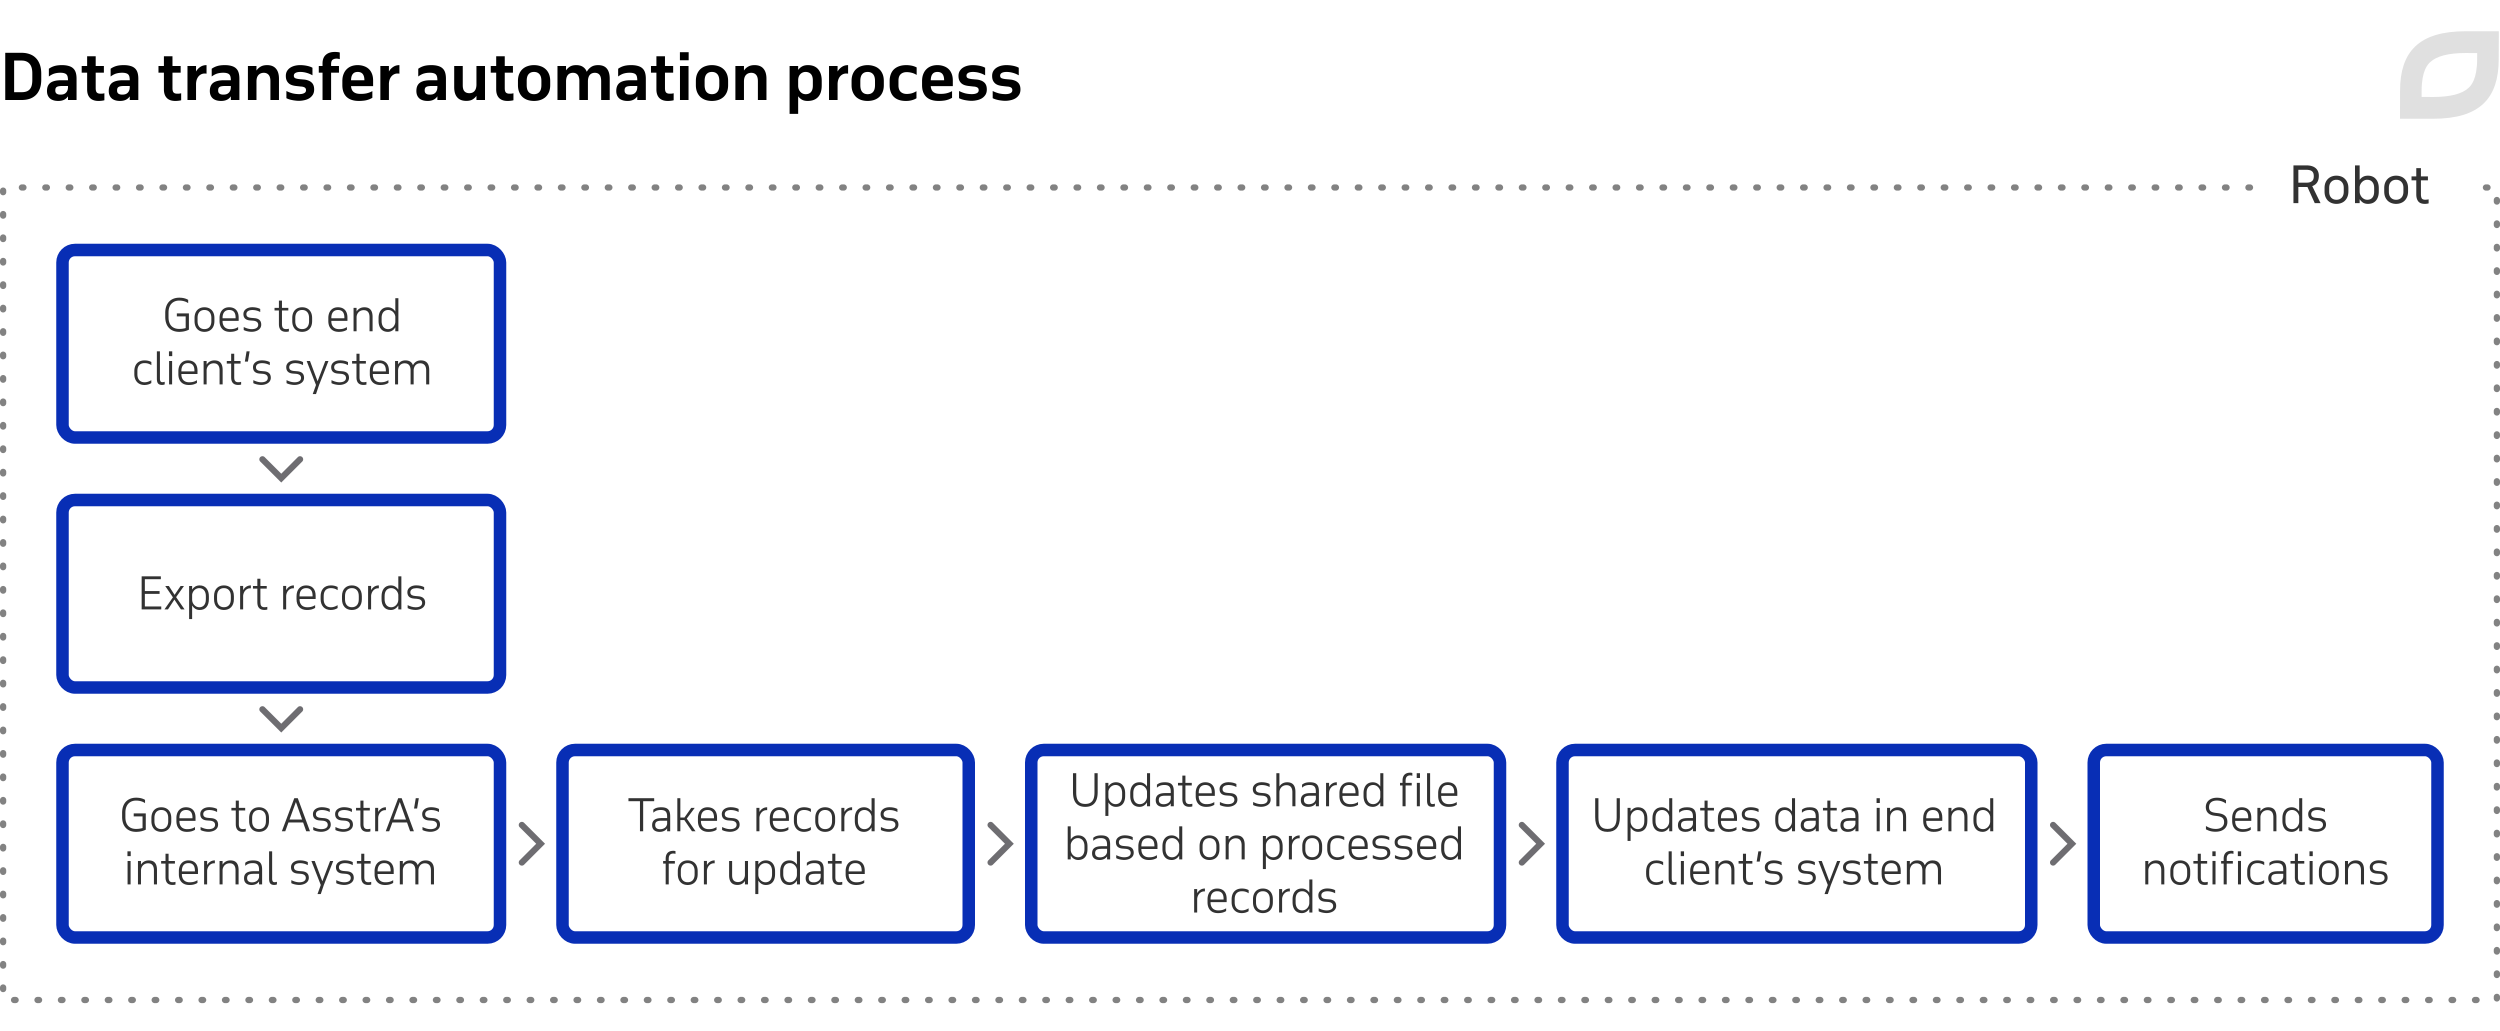 <svg width="800" height="330" viewBox="0 0 800 330" fill="none" xmlns="http://www.w3.org/2000/svg"><path d="M6.94 16.9c.92 0 1.767.14 2.54.42.773.267 1.433.68 1.98 1.24.547.547.973 1.24 1.28 2.08.307.84.46 1.827.46 2.96v1.84c0 1.133-.153 2.113-.46 2.94-.307.827-.733 1.507-1.28 2.04a5.236 5.236 0 01-1.98 1.2c-.773.253-1.62.38-2.54.38H1.68V16.9h5.26zm-2.42 2.48V29.5h2.42c.547 0 1.027-.067 1.44-.2a2.496 2.496 0 001.08-.66c.293-.307.513-.707.66-1.2.147-.507.22-1.127.22-1.86v-2.12c0-1.36-.293-2.38-.88-3.06-.587-.68-1.427-1.02-2.52-1.02H4.52zM21.758 32v-1.18c-.653.987-1.68 1.48-3.08 1.48-1.187 0-2.094-.28-2.72-.84-.614-.573-.92-1.353-.92-2.34 0-1.2.367-2.073 1.1-2.62.746-.547 1.886-.82 3.42-.82h2.2c0-.4-.034-.747-.1-1.04a1.535 1.535 0 00-.34-.76c-.174-.2-.42-.347-.74-.44-.32-.107-.74-.16-1.26-.16-.707 0-1.347.087-1.92.26-.56.173-1.147.487-1.76.94V22a6.01 6.01 0 011.76-.86c.653-.2 1.46-.3 2.42-.3.826 0 1.533.087 2.12.26.6.16 1.087.413 1.46.76.387.347.666.8.84 1.36.173.547.26 1.2.26 1.96V32h-2.74zm0-4.48h-1.86c-.427 0-.78.027-1.06.08-.28.04-.507.12-.68.24a.834.834 0 00-.36.44c-.067.187-.1.42-.1.7 0 .867.553 1.3 1.66 1.3.293 0 .587-.033.88-.1.293-.08.547-.213.76-.4.226-.187.406-.433.54-.74.146-.32.22-.72.22-1.2v-.32zm4.385-6.4h1.74V18h2.74v3.12h2.62v2.14h-2.62v4.94c0 .68.12 1.147.36 1.4.24.253.626.38 1.16.38.2 0 .413-.007.64-.02.226-.027.433-.067.62-.12v2.24c-.227.067-.52.12-.88.16-.347.04-.674.06-.98.06-1.214 0-2.127-.32-2.74-.96-.614-.64-.92-1.553-.92-2.74v-5.34h-1.74v-2.14zM41.523 32v-1.18c-.653.987-1.68 1.48-3.08 1.48-1.186 0-2.093-.28-2.72-.84-.613-.573-.92-1.353-.92-2.34 0-1.2.367-2.073 1.1-2.62.747-.547 1.887-.82 3.42-.82h2.2c0-.4-.033-.747-.1-1.04a1.534 1.534 0 00-.34-.76c-.173-.2-.42-.347-.74-.44-.32-.107-.74-.16-1.26-.16-.706 0-1.346.087-1.92.26-.56.173-1.146.487-1.76.94V22a6.01 6.01 0 011.76-.86c.654-.2 1.46-.3 2.42-.3.827 0 1.534.087 2.12.26.6.16 1.087.413 1.46.76.387.347.667.8.84 1.36.174.547.26 1.2.26 1.96V32h-2.74zm0-4.48h-1.86c-.426 0-.78.027-1.06.08-.28.04-.506.12-.68.24a.834.834 0 00-.36.44c-.066.187-.1.42-.1.7 0 .867.554 1.3 1.66 1.3.294 0 .587-.033.88-.1a1.89 1.89 0 00.76-.4c.227-.187.407-.433.54-.74.147-.32.22-.72.22-1.2v-.32zm9.19-6.4h1.74V18h2.74v3.12h2.62v2.14h-2.62v4.94c0 .68.12 1.147.36 1.4.24.253.627.38 1.16.38.2 0 .413-.007.64-.02.227-.027.433-.067.62-.12v2.24c-.227.067-.52.12-.88.16-.347.04-.673.06-.98.06-1.213 0-2.127-.32-2.74-.96-.613-.64-.92-1.553-.92-2.74v-5.34h-1.74v-2.14zm9.28 0h2.74v1.76c.347-.6.8-1.087 1.36-1.46.56-.387 1.227-.58 2-.58v2.74a2.667 2.667 0 00-.56-.06c-.413 0-.786.08-1.12.24-.333.16-.626.387-.88.68-.24.293-.433.647-.58 1.06a4.837 4.837 0 00-.22 1.36V32h-2.74V21.12zM73.868 32v-1.18c-.653.987-1.68 1.48-3.08 1.48-1.187 0-2.093-.28-2.72-.84-.613-.573-.92-1.353-.92-2.34 0-1.2.367-2.073 1.1-2.62.747-.547 1.887-.82 3.42-.82h2.2c0-.4-.033-.747-.1-1.04a1.535 1.535 0 00-.34-.76c-.173-.2-.42-.347-.74-.44-.32-.107-.74-.16-1.26-.16-.707 0-1.347.087-1.92.26-.56.173-1.147.487-1.76.94V22a6.01 6.01 0 011.76-.86c.653-.2 1.46-.3 2.42-.3.827 0 1.533.087 2.12.26.6.16 1.087.413 1.46.76.387.347.667.8.84 1.36.174.547.26 1.2.26 1.96V32h-2.74zm0-4.48h-1.86c-.427 0-.78.027-1.06.08-.28.04-.507.12-.68.24a.834.834 0 00-.36.44c-.066.187-.1.42-.1.7 0 .867.553 1.3 1.66 1.3.293 0 .587-.033.88-.1.294-.08.547-.213.76-.4.227-.187.407-.433.54-.74.147-.32.22-.72.22-1.2v-.32zm5.463-6.4h2.74v1.46a3.79 3.79 0 011.34-1.26c.546-.32 1.226-.48 2.04-.48 1.28 0 2.233.38 2.86 1.14.64.747.96 1.827.96 3.24V32h-2.74v-6.02c0-.933-.194-1.613-.58-2.04-.374-.427-.887-.64-1.54-.64-.72 0-1.294.24-1.72.72-.414.467-.62 1.16-.62 2.08V32h-2.74V21.12zm12.316 8c.6.307 1.24.553 1.92.74.694.173 1.42.26 2.18.26.64 0 1.16-.1 1.56-.3.414-.2.62-.513.62-.94 0-.427-.153-.727-.46-.9-.293-.173-.72-.273-1.28-.3l-1.4-.16c-.426-.04-.84-.12-1.24-.24s-.753-.3-1.06-.54a2.807 2.807 0 01-.74-.96c-.186-.4-.28-.893-.28-1.48 0-.613.127-1.133.38-1.56.267-.44.614-.8 1.04-1.08.44-.28.927-.487 1.46-.62.547-.133 1.1-.2 1.66-.2.76 0 1.494.073 2.2.22.72.147 1.314.353 1.78.62v2.42a7.677 7.677 0 00-1.92-.8 7.397 7.397 0 00-1.96-.28c-.68 0-1.2.107-1.56.32-.346.2-.52.493-.52.88 0 .413.167.687.5.82.334.133.76.227 1.28.28l1.34.12c.507.04.967.133 1.38.28.414.133.767.327 1.06.58.307.24.54.553.7.94.16.387.24.853.24 1.4 0 .667-.146 1.233-.44 1.7a3.651 3.651 0 01-1.14 1.12c-.466.28-.986.48-1.56.6-.573.133-1.146.2-1.72.2-.32 0-.66-.02-1.02-.06-.36-.04-.72-.093-1.08-.16a8.467 8.467 0 01-1.04-.26 5.484 5.484 0 01-.88-.36v-2.3zm10.364-8h1.2v-.82c0-1.187.34-2.093 1.02-2.72.693-.64 1.66-.96 2.9-.96.28 0 .56.013.84.04.293.027.547.073.76.14v2.12a4.371 4.371 0 00-.48-.1c-.16-.04-.333-.06-.52-.06-.56 0-1 .127-1.32.38-.307.253-.46.727-.46 1.42v.56h2.52v2.14h-2.52V32h-2.74v-8.74h-1.2v-2.14zm17.383 6.44h-7.06c.067.88.354 1.513.86 1.9.507.387 1.2.58 2.08.58.334 0 .654-.007.96-.02.307-.027.614-.067.92-.12a9.04 9.04 0 00.94-.26c.334-.12.687-.28 1.06-.48v2.14a9.4 9.4 0 01-.98.48c-.32.12-.653.22-1 .3a7.03 7.03 0 01-1.1.16c-.373.04-.786.06-1.24.06-1.693 0-3-.427-3.92-1.28-.906-.867-1.36-2.127-1.36-3.78v-1.32c0-.8.12-1.513.36-2.14.24-.64.574-1.173 1-1.6.427-.44.94-.773 1.54-1a5.728 5.728 0 012-.34c.72 0 1.38.107 1.98.32.614.2 1.14.507 1.58.92.44.413.78.933 1.02 1.56.24.613.36 1.333.36 2.16v1.76zm-4.94-4.54c-1.373 0-2.08.887-2.12 2.66h4.28c-.013-.92-.2-1.593-.56-2.02-.346-.427-.88-.64-1.6-.64zm7.26-1.9h2.74v1.76c.346-.6.8-1.087 1.36-1.46.56-.387 1.226-.58 2-.58v2.74a2.673 2.673 0 00-.56-.06c-.414 0-.787.08-1.12.24-.334.16-.627.387-.88.68-.24.293-.434.647-.58 1.06a4.805 4.805 0 00-.22 1.36V32h-2.74V21.12zM139.961 32v-1.18c-.653.987-1.68 1.48-3.08 1.48-1.187 0-2.093-.28-2.72-.84-.613-.573-.92-1.353-.92-2.34 0-1.2.367-2.073 1.1-2.62.747-.547 1.887-.82 3.42-.82h2.2c0-.4-.033-.747-.1-1.04a1.535 1.535 0 00-.34-.76c-.173-.2-.42-.347-.74-.44-.32-.107-.74-.16-1.26-.16a6.62 6.62 0 00-1.92.26c-.56.173-1.147.487-1.76.94V22a6.013 6.013 0 011.76-.86c.653-.2 1.46-.3 2.42-.3.827 0 1.533.087 2.12.26.6.16 1.087.413 1.46.76.387.347.667.8.84 1.36.173.547.26 1.2.26 1.96V32h-2.74zm0-4.48h-1.86c-.427 0-.78.027-1.06.08-.28.04-.507.12-.68.24a.837.837 0 00-.36.44c-.067.187-.1.42-.1.7 0 .867.553 1.3 1.66 1.3.293 0 .587-.033.88-.1.293-.08.547-.213.76-.4.227-.187.407-.433.54-.74.147-.32.22-.72.22-1.2v-.32zM155.203 32h-2.74v-1.34c-.346.507-.78.907-1.3 1.2-.506.28-1.153.42-1.94.42-1.28 0-2.246-.373-2.9-1.12-.653-.747-.98-1.827-.98-3.24v-6.8h2.74v6.14c0 .933.187 1.593.56 1.98.374.387.887.58 1.54.58.694 0 1.24-.22 1.64-.66.4-.453.614-1.113.64-1.98v-6.06h2.74V32zm1.838-10.88h1.74V18h2.74v3.12h2.62v2.14h-2.62v4.94c0 .68.12 1.147.36 1.4.24.253.627.38 1.16.38.2 0 .413-.007.64-.02.227-.027.433-.067.62-.12v2.24c-.227.067-.52.12-.88.16-.347.04-.673.06-.98.06-1.213 0-2.127-.32-2.74-.96-.613-.64-.92-1.553-.92-2.74v-5.34h-1.74v-2.14zm8.704 4.8c0-.853.133-1.6.4-2.24.266-.64.626-1.167 1.08-1.58a4.355 4.355 0 011.64-.94c.626-.213 1.3-.32 2.02-.32s1.393.107 2.02.32c.64.2 1.193.513 1.66.94.466.413.833.94 1.1 1.58.266.64.4 1.387.4 2.24v1.32c0 .853-.134 1.6-.4 2.24a4.501 4.501 0 01-1.1 1.58 4.725 4.725 0 01-1.66.94c-.627.2-1.3.3-2.02.3s-1.394-.1-2.02-.3a4.743 4.743 0 01-1.64-.94 4.602 4.602 0 01-1.08-1.58c-.267-.64-.4-1.387-.4-2.24v-1.32zm2.8 1.32c0 .987.206 1.72.62 2.2.413.467.986.7 1.72.7.733 0 1.306-.233 1.72-.7.426-.48.64-1.213.64-2.2V25.9c0-.987-.214-1.713-.64-2.18-.414-.467-.987-.7-1.72-.7-.734 0-1.307.233-1.72.7-.414.467-.62 1.193-.62 2.18v1.34zm9.847-6.12h2.74v1.4a4.143 4.143 0 011.28-1.22c.52-.307 1.18-.46 1.98-.46.88 0 1.594.187 2.14.56.56.36.974.887 1.24 1.58a4.288 4.288 0 011.38-1.54c.587-.4 1.334-.6 2.24-.6 1.28 0 2.22.38 2.82 1.14.6.747.9 1.827.9 3.24V32h-2.74v-6.02c0-.933-.173-1.613-.52-2.04-.346-.427-.846-.64-1.5-.64-.693 0-1.233.227-1.62.68-.373.44-.573 1.1-.6 1.98V32h-2.74v-6.02c0-.933-.18-1.613-.54-2.04-.346-.427-.846-.64-1.5-.64-.693 0-1.233.227-1.62.68-.373.44-.573 1.1-.6 1.98V32h-2.74V21.12zM203.926 32v-1.18c-.654.987-1.68 1.48-3.08 1.48-1.187 0-2.094-.28-2.72-.84-.614-.573-.92-1.353-.92-2.34 0-1.2.366-2.073 1.1-2.62.746-.547 1.886-.82 3.42-.82h2.2c0-.4-.034-.747-.1-1.04a1.544 1.544 0 00-.34-.76c-.174-.2-.42-.347-.74-.44-.32-.107-.74-.16-1.26-.16a6.62 6.62 0 00-1.92.26c-.56.173-1.147.487-1.76.94V22a6 6 0 011.76-.86c.653-.2 1.46-.3 2.42-.3.826 0 1.533.087 2.12.26.6.16 1.086.413 1.46.76.386.347.666.8.84 1.36.173.547.26 1.2.26 1.96V32h-2.74zm0-4.48h-1.86c-.427 0-.78.027-1.06.08-.28.04-.507.12-.68.24a.828.828 0 00-.36.44c-.067.187-.1.42-.1.7 0 .867.553 1.3 1.66 1.3.293 0 .586-.033.88-.1.293-.08.546-.213.76-.4.226-.187.406-.433.54-.74.146-.32.22-.72.22-1.2v-.32zm4.385-6.4h1.74V18h2.74v3.12h2.62v2.14h-2.62v4.94c0 .68.12 1.147.36 1.4.24.253.626.38 1.16.38.2 0 .413-.007.64-.02.226-.027.433-.067.62-.12v2.24c-.227.067-.52.12-.88.16-.347.04-.674.06-.98.06-1.214 0-2.127-.32-2.74-.96-.614-.64-.92-1.553-.92-2.74v-5.34h-1.74v-2.14zm9.28 0h2.74V32h-2.74V21.12zm-.02-4.42h2.8v2.58h-2.8V16.7zm5.107 9.22c0-.853.134-1.6.4-2.24.267-.64.627-1.167 1.08-1.58a4.37 4.37 0 011.64-.94 6.23 6.23 0 012.02-.32c.72 0 1.394.107 2.02.32.64.2 1.194.513 1.66.94.467.413.834.94 1.1 1.58.267.64.4 1.387.4 2.24v1.32c0 .853-.133 1.6-.4 2.24a4.475 4.475 0 01-1.1 1.58 4.716 4.716 0 01-1.66.94c-.626.2-1.3.3-2.02.3s-1.393-.1-2.02-.3a4.762 4.762 0 01-1.64-.94 4.63 4.63 0 01-1.08-1.58c-.266-.64-.4-1.387-.4-2.24v-1.32zm2.8 1.32c0 .987.207 1.72.62 2.2.414.467.987.7 1.72.7.734 0 1.307-.233 1.72-.7.427-.48.64-1.213.64-2.2V25.9c0-.987-.213-1.713-.64-2.18-.413-.467-.986-.7-1.72-.7-.733 0-1.306.233-1.72.7-.413.467-.62 1.193-.62 2.18v1.34zm9.848-6.12h2.74v1.46a3.781 3.781 0 011.34-1.26c.546-.32 1.226-.48 2.04-.48 1.28 0 2.233.38 2.86 1.14.64.747.96 1.827.96 3.24V32h-2.74v-6.02c0-.933-.194-1.613-.58-2.04-.374-.427-.887-.64-1.54-.64-.72 0-1.294.24-1.72.72-.414.467-.62 1.16-.62 2.08V32h-2.74V21.12zm17.344 0h2.74v1.26a3.76 3.76 0 011.26-1.12c.506-.28 1.126-.42 1.86-.42 1.453 0 2.553.447 3.3 1.34.746.88 1.12 2.093 1.12 3.64v1.5c0 1.667-.394 2.913-1.18 3.74-.774.827-1.88 1.24-3.32 1.24-.72 0-1.327-.133-1.82-.4a4.002 4.002 0 01-1.22-1.1v5.64h-2.74V21.12zm5.12 1.9a2.3 2.3 0 00-1.66.68c-.454.453-.694 1.08-.72 1.88v1.84c0 .387.06.747.18 1.08.12.32.286.607.5.86.213.24.466.433.76.58.293.133.62.2.98.2.72 0 1.28-.227 1.68-.68.4-.467.6-1.147.6-2.04v-1.7c0-.893-.207-1.567-.62-2.02-.414-.453-.98-.68-1.7-.68zm7.497-1.9h2.74v1.76c.346-.6.8-1.087 1.36-1.46.56-.387 1.226-.58 2-.58v2.74a2.673 2.673 0 00-.56-.06c-.414 0-.787.08-1.12.24-.334.16-.627.387-.88.68-.24.293-.434.647-.58 1.06a4.805 4.805 0 00-.22 1.36V32h-2.74V21.12zm7.216 4.8c0-.853.133-1.6.4-2.24.266-.64.626-1.167 1.08-1.58a4.355 4.355 0 011.64-.94c.626-.213 1.3-.32 2.02-.32s1.393.107 2.02.32c.64.2 1.193.513 1.66.94.466.413.833.94 1.1 1.58.266.64.4 1.387.4 2.24v1.32c0 .853-.134 1.6-.4 2.24a4.501 4.501 0 01-1.1 1.58 4.725 4.725 0 01-1.66.94c-.627.2-1.3.3-2.02.3s-1.394-.1-2.02-.3a4.743 4.743 0 01-1.64-.94 4.602 4.602 0 01-1.08-1.58c-.267-.64-.4-1.387-.4-2.24v-1.32zm2.8 1.32c0 .987.206 1.72.62 2.2.413.467.986.7 1.72.7.733 0 1.306-.233 1.72-.7.426-.48.64-1.213.64-2.2V25.9c0-.987-.214-1.713-.64-2.18-.414-.467-.987-.7-1.72-.7-.734 0-1.307.233-1.72.7-.414.467-.62 1.193-.62 2.18v1.34zm14.727-6.4c.52 0 1.067.053 1.64.16.573.107 1.127.3 1.66.58v2.4c-.56-.347-1.107-.58-1.64-.7a6.272 6.272 0 00-1.52-.2c-.84 0-1.493.227-1.96.68-.467.44-.7 1.133-.7 2.08v1.5c0 .893.233 1.573.7 2.04.48.453 1.127.68 1.94.68.507 0 1.013-.06 1.52-.18.507-.133 1.04-.367 1.6-.7v2.26c-.413.267-.9.473-1.46.62-.56.16-1.2.24-1.92.24-1.693 0-2.987-.44-3.88-1.32-.88-.88-1.32-2.127-1.32-3.74v-1.32c0-.773.113-1.473.34-2.1.227-.627.56-1.16 1-1.6.453-.44 1.013-.78 1.68-1.02s1.44-.36 2.32-.36zm14.871 6.72h-7.06c.067.88.353 1.513.86 1.9s1.2.58 2.08.58c.333 0 .653-.007.96-.02.307-.027.613-.067.92-.12a9.04 9.04 0 00.94-.26 8 8 0 001.06-.48v2.14a9.4 9.4 0 01-.98.48c-.32.12-.653.22-1 .3-.347.08-.713.133-1.1.16-.373.04-.787.06-1.24.06-1.693 0-3-.427-3.92-1.28-.907-.867-1.36-2.127-1.36-3.78v-1.32c0-.8.12-1.513.36-2.14.24-.64.573-1.173 1-1.6.427-.44.94-.773 1.54-1a5.724 5.724 0 012-.34c.72 0 1.38.107 1.98.32.613.2 1.14.507 1.58.92.44.413.78.933 1.02 1.56.24.613.36 1.333.36 2.16v1.76zm-4.94-4.54c-1.373 0-2.08.887-2.12 2.66h4.28c-.013-.92-.2-1.593-.56-2.02-.347-.427-.88-.64-1.6-.64zm6.939 6.1c.6.307 1.24.553 1.92.74.694.173 1.42.26 2.18.26.64 0 1.16-.1 1.56-.3.414-.2.62-.513.62-.94 0-.427-.153-.727-.46-.9-.293-.173-.72-.273-1.28-.3l-1.4-.16c-.426-.04-.84-.12-1.24-.24s-.753-.3-1.06-.54a2.82 2.82 0 01-.74-.96c-.186-.4-.28-.893-.28-1.48 0-.613.127-1.133.38-1.56.267-.44.614-.8 1.04-1.08.44-.28.927-.487 1.46-.62.547-.133 1.1-.2 1.66-.2.76 0 1.494.073 2.2.22.72.147 1.314.353 1.78.62v2.42a7.655 7.655 0 00-1.92-.8 7.395 7.395 0 00-1.96-.28c-.68 0-1.2.107-1.56.32-.346.2-.52.493-.52.88 0 .413.167.687.5.82.334.133.76.227 1.28.28l1.34.12c.507.04.967.133 1.38.28.414.133.767.327 1.06.58.307.24.54.553.7.94.16.387.24.853.24 1.4 0 .667-.146 1.233-.44 1.7a3.65 3.65 0 01-1.14 1.12c-.466.28-.986.48-1.56.6-.573.133-1.146.2-1.72.2-.32 0-.66-.02-1.02-.06-.36-.04-.72-.093-1.08-.16a8.499 8.499 0 01-1.04-.26 5.522 5.522 0 01-.88-.36v-2.3zm10.762 0c.6.307 1.24.553 1.92.74.693.173 1.42.26 2.18.26.64 0 1.16-.1 1.56-.3.413-.2.62-.513.62-.94 0-.427-.153-.727-.46-.9-.293-.173-.72-.273-1.28-.3l-1.4-.16a6.37 6.37 0 01-1.24-.24c-.4-.12-.753-.3-1.06-.54a2.807 2.807 0 01-.74-.96c-.187-.4-.28-.893-.28-1.48 0-.613.127-1.133.38-1.56.267-.44.613-.8 1.04-1.08.44-.28.927-.487 1.46-.62.547-.133 1.1-.2 1.66-.2.76 0 1.493.073 2.2.22.72.147 1.313.353 1.78.62v2.42a7.686 7.686 0 00-1.92-.8 7.395 7.395 0 00-1.96-.28c-.68 0-1.2.107-1.56.32-.347.2-.52.493-.52.88 0 .413.167.687.5.82.333.133.76.227 1.28.28l1.34.12c.507.04.967.133 1.38.28.413.133.767.327 1.06.58.307.24.54.553.7.94.16.387.24.853.24 1.4 0 .667-.147 1.233-.44 1.7a3.65 3.65 0 01-1.14 1.12c-.467.28-.987.48-1.56.6-.573.133-1.147.2-1.72.2-.32 0-.66-.02-1.02-.06-.36-.04-.72-.093-1.08-.16a8.454 8.454 0 01-1.04-.26 5.484 5.484 0 01-.88-.36v-2.3z" fill="#000"/><path d="M789.003 10c-14.844 0-20.989 6.423-20.989 19.094l-.014 8.9 10.601.006c14.844 0 20.989-6.423 20.989-19.098l.042-8.902h-10.629zm-.02 6.965l3.71.022-.008 1.915c0 6.638-2.057 8.572-2.733 9.208-2.061 1.939-5.873 2.922-11.332 2.925l-3.705-.021.005-1.92c0-6.635 2.056-8.569 2.732-9.204 2.061-1.939 5.873-2.922 11.331-2.925z" fill="#E0E0E0"/><path d="M60.452 100.288h-3.864v.966h2.828v3.724a7.344 7.344 0 01-2.072.28c-2.058 0-3.416-1.218-3.416-3.752v-1.484c0-2.59 1.498-3.836 3.43-3.836 1.19 0 2.226.35 2.856.826v-1.05c-.56-.364-1.512-.7-2.856-.7-2.618 0-4.48 1.68-4.48 4.858v1.288c0 3.178 1.848 4.788 4.466 4.788 1.344 0 2.366-.322 3.108-.7v-5.208zm1.803 2.45c0 2.268 1.316 3.458 3.164 3.458 1.849 0 3.193-1.19 3.193-3.458v-.952c0-2.268-1.344-3.458-3.192-3.458-1.849 0-3.165 1.19-3.165 3.458v.952zm.966-1.022c0-1.638.869-2.52 2.199-2.52 1.33 0 2.212.882 2.212 2.52v1.092c0 1.596-.84 2.506-2.213 2.506-1.343 0-2.197-.896-2.197-2.506v-1.092zm13.15-.056c0-2.24-1.203-3.332-3.051-3.332-1.876 0-3.066 1.344-3.066 3.472v.924c0 2.184 1.232 3.472 3.318 3.472 1.022 0 1.806-.154 2.632-.658v-.882c-.938.588-1.694.672-2.534.672-1.666 0-2.45-1.092-2.45-2.534v-.112h5.152v-1.022zm-5.151.07c0-1.806.91-2.534 2.114-2.534 1.414 0 2.058.854 2.058 2.422v.224H71.22v-.112zm6.772 3.878c.644.35 1.708.574 2.534.574 1.456 0 3.066-.714 3.066-2.282 0-1.428-.896-2.002-2.254-2.1l-.84-.07c-.854-.07-1.652-.266-1.652-1.204 0-.854.742-1.316 1.96-1.316.686 0 1.624.168 2.464.644v-.98c-.602-.322-1.456-.56-2.562-.56-1.498 0-2.814.798-2.814 2.17 0 1.526 1.036 2.002 2.254 2.072l.742.056c1.134.07 1.736.518 1.736 1.33 0 .924-.826 1.386-2.072 1.386-.882 0-1.708-.266-2.562-.686v.966zm9.86-6.258h1.4v4.382c0 1.526.657 2.45 2.24 2.45.42 0 .727-.056.951-.126v-.868c-.196.07-.588.126-.882.126-.994 0-1.33-.518-1.33-1.638V99.35h2.03v-.84h-2.03V96.2h-.98v2.31h-1.4v.84zm5.671 3.388c0 2.268 1.316 3.458 3.164 3.458s3.192-1.19 3.192-3.458v-.952c0-2.268-1.344-3.458-3.192-3.458s-3.164 1.19-3.164 3.458v.952zm.966-1.022c0-1.638.868-2.52 2.198-2.52s2.212.882 2.212 2.52v1.092c0 1.596-.84 2.506-2.212 2.506-1.344 0-2.198-.896-2.198-2.506v-1.092zm16.691-.056c0-2.24-1.204-3.332-3.052-3.332-1.876 0-3.066 1.344-3.066 3.472v.924c0 2.184 1.232 3.472 3.318 3.472 1.022 0 1.806-.154 2.632-.658v-.882c-.938.588-1.694.672-2.534.672-1.666 0-2.45-1.092-2.45-2.534v-.112h5.152v-1.022zm-5.152.07c0-1.806.91-2.534 2.114-2.534 1.414 0 2.058.854 2.058 2.422v.224h-4.172v-.112zm7.109 4.27h.966v-4.564c.098-1.372 1.078-2.184 2.268-2.184 1.134 0 1.876.658 1.876 2.268V106h.98v-4.578c0-1.96-.756-3.094-2.632-3.094-1.148 0-1.988.532-2.492 1.358V98.51h-.966V106zm13.365-6.314c-.49-.798-1.302-1.358-2.408-1.358-1.96 0-2.954 1.47-2.954 3.486v.882c0 2.086.994 3.5 2.968 3.5 1.12 0 1.904-.63 2.394-1.442V106h.98V95.43h-.98v4.256zm-2.254-.49c1.162 0 2.114.98 2.254 2.1v1.652c0 1.148-.924 2.38-2.282 2.38-1.414 0-2.1-1.134-2.1-2.562v-1.022c0-1.792.952-2.548 2.128-2.548zm-77.973 16.132c-2.24 0-3.29 1.47-3.29 3.472v.924c0 2.086 1.232 3.472 3.22 3.472.896 0 1.68-.252 2.212-.616v-.924c-.798.49-1.484.672-2.17.672-1.554 0-2.282-1.106-2.282-2.534v-1.064c0-1.862 1.022-2.534 2.31-2.534.672 0 1.428.14 2.156.658v-1.022c-.616-.336-1.358-.504-2.156-.504zm3.922 5.81c0 1.358.392 2.044 1.652 2.044.322 0 .672-.084.854-.168v-.854c-.154.07-.448.14-.742.14-.588 0-.784-.378-.784-1.218v-8.652h-.98v8.708zM54.108 123h.966v-7.49h-.966V123zm-.042-9.044h1.05v-1.526h-1.05v1.526zm9.133 4.704c0-2.24-1.204-3.332-3.052-3.332-1.876 0-3.066 1.344-3.066 3.472v.924c0 2.184 1.232 3.472 3.318 3.472 1.022 0 1.806-.154 2.632-.658v-.882c-.938.588-1.694.672-2.534.672-1.666 0-2.45-1.092-2.45-2.534v-.112h5.152v-1.022zm-5.152.07c0-1.806.91-2.534 2.114-2.534 1.414 0 2.058.854 2.058 2.422v.224h-4.172v-.112zm7.108 4.27h.966v-4.564c.098-1.372 1.078-2.184 2.268-2.184 1.134 0 1.876.658 1.876 2.268V123h.98v-4.578c0-1.96-.756-3.094-2.632-3.094-1.148 0-1.988.532-2.492 1.358v-1.176h-.966V123zm7.418-6.65h1.4v4.382c0 1.526.658 2.45 2.24 2.45.42 0 .728-.056.952-.126v-.868c-.196.07-.588.126-.882.126-.994 0-1.33-.518-1.33-1.638v-4.326h2.03v-.84h-2.03v-2.31h-.98v2.31h-1.4v.84zm5.782-.63h.98l.546-3.29h-.98l-.546 3.29zm2.706 6.888c.644.35 1.708.574 2.534.574 1.457 0 3.067-.714 3.067-2.282 0-1.428-.897-2.002-2.255-2.1l-.84-.07c-.853-.07-1.651-.266-1.651-1.204 0-.854.742-1.316 1.96-1.316.685 0 1.623.168 2.463.644v-.98c-.602-.322-1.456-.56-2.561-.56-1.499 0-2.815.798-2.815 2.17 0 1.526 1.037 2.002 2.255 2.072l.742.056c1.134.07 1.736.518 1.736 1.33 0 .924-.826 1.386-2.072 1.386-.882 0-1.709-.266-2.563-.686v.966zm10.637 0c.644.35 1.708.574 2.534.574 1.456 0 3.066-.714 3.066-2.282 0-1.428-.896-2.002-2.254-2.1l-.84-.07c-.854-.07-1.652-.266-1.652-1.204 0-.854.742-1.316 1.96-1.316.686 0 1.624.168 2.464.644v-.98c-.602-.322-1.456-.56-2.562-.56-1.498 0-2.814.798-2.814 2.17 0 1.526 1.036 2.002 2.254 2.072l.742.056c1.134.07 1.736.518 1.736 1.33 0 .924-.826 1.386-2.072 1.386-.882 0-1.708-.266-2.562-.686v.966zm9.424 3.5l1.05-3.108h.014l2.926-7.49h-1.008l-2.478 6.496-2.436-6.496h-1.064l2.996 7.686-1.05 2.912h1.05zm4.959-3.5c.644.35 1.708.574 2.534.574 1.456 0 3.066-.714 3.066-2.282 0-1.428-.896-2.002-2.254-2.1l-.84-.07c-.854-.07-1.652-.266-1.652-1.204 0-.854.742-1.316 1.96-1.316.686 0 1.624.168 2.464.644v-.98c-.602-.322-1.456-.56-2.562-.56-1.498 0-2.814.798-2.814 2.17 0 1.526 1.036 2.002 2.254 2.072l.742.056c1.134.07 1.736.518 1.736 1.33 0 .924-.826 1.386-2.072 1.386-.882 0-1.708-.266-2.562-.686v.966zm6.592-6.258h1.4v4.382c0 1.526.658 2.45 2.24 2.45.42 0 .728-.056.952-.126v-.868c-.196.07-.588.126-.882.126-.994 0-1.33-.518-1.33-1.638v-4.326h2.03v-.84h-2.03v-2.31h-.98v2.31h-1.4v.84zm11.789 2.31c0-2.24-1.204-3.332-3.052-3.332-1.876 0-3.066 1.344-3.066 3.472v.924c0 2.184 1.232 3.472 3.318 3.472 1.022 0 1.806-.154 2.632-.658v-.882c-.938.588-1.694.672-2.534.672-1.666 0-2.45-1.092-2.45-2.534v-.112h5.152v-1.022zm-5.152.07c0-1.806.91-2.534 2.114-2.534 1.414 0 2.058.854 2.058 2.422v.224h-4.172v-.112zm7.109 4.27h.966v-4.564c.098-1.372.924-2.184 2.114-2.184 1.134 0 1.89.658 1.89 2.268V123h.98v-4.564c.098-1.372.896-2.184 2.072-2.184 1.134 0 1.932.658 1.932 2.268V123h.98v-4.578c0-1.96-.812-3.094-2.688-3.094-1.232 0-2.044.602-2.52 1.54-.35-.994-1.12-1.54-2.422-1.54-1.12 0-1.876.504-2.338 1.302v-1.12h-.966V123z" fill="#323232"/><rect x="20" y="80" width="140" height="60" rx="4" stroke="#082EB5" stroke-width="4"/><path d="M51.602 194.076h-5.25v-4.032h4.718v-.896h-4.718v-3.794h5.123v-.924H45.33V195h6.272v-.924zm1.03.924h1.12l2.057-3.136L57.895 195h1.162l-2.702-3.92 2.52-3.57h-1.078l-1.932 2.842-1.834-2.842H52.87l2.464 3.64-2.702 3.85zm7.882 3.108h.966v-4.354c.49.826 1.274 1.442 2.422 1.442 1.946 0 2.94-1.372 2.94-3.5v-.882c0-1.974-.966-3.486-2.954-3.486-1.106 0-1.932.56-2.408 1.33v-1.148h-.966v10.598zm3.234-9.912c1.428 0 2.128 1.12 2.128 2.548v1.022c0 1.792-.938 2.562-2.1 2.562-1.344 0-2.296-1.246-2.296-2.38v-1.652c.126-1.12 1.092-2.1 2.268-2.1zm4.742 3.542c0 2.268 1.316 3.458 3.164 3.458s3.192-1.19 3.192-3.458v-.952c0-2.268-1.344-3.458-3.192-3.458s-3.164 1.19-3.164 3.458v.952zm.966-1.022c0-1.638.868-2.52 2.198-2.52s2.212.882 2.212 2.52v1.092c0 1.596-.84 2.506-2.212 2.506-1.344 0-2.198-.896-2.198-2.506v-1.092zM76.838 195h.966v-4.382c.112-1.33 1.05-2.366 2.226-2.366.084 0 .168 0 .252.014v-.938c-1.148 0-1.974.616-2.478 1.498v-1.316h-.966V195zm4.11-6.65h1.4v4.382c0 1.526.657 2.45 2.24 2.45.42 0 .727-.056.951-.126v-.868c-.196.07-.588.126-.882.126-.994 0-1.33-.518-1.33-1.638v-4.326h2.03v-.84h-2.03v-2.31h-.98v2.31h-1.4v.84zm9.658 6.65h.966v-4.382c.111-1.33 1.05-2.366 2.225-2.366.085 0 .169 0 .252.014v-.938c-1.148 0-1.974.616-2.478 1.498v-1.316h-.965V195zm10.402-4.34c0-2.24-1.204-3.332-3.052-3.332-1.876 0-3.066 1.344-3.066 3.472v.924c0 2.184 1.232 3.472 3.318 3.472 1.022 0 1.806-.154 2.632-.658v-.882c-.938.588-1.694.672-2.534.672-1.666 0-2.45-1.092-2.45-2.534v-.112h5.152v-1.022zm-5.152.07c0-1.806.91-2.534 2.114-2.534 1.414 0 2.058.854 2.058 2.422v.224h-4.172v-.112zm10.035-3.402c-2.24 0-3.29 1.47-3.29 3.472v.924c0 2.086 1.232 3.472 3.22 3.472.896 0 1.68-.252 2.212-.616v-.924c-.798.49-1.484.672-2.17.672-1.554 0-2.282-1.106-2.282-2.534v-1.064c0-1.862 1.022-2.534 2.31-2.534.672 0 1.428.14 2.156.658v-1.022c-.616-.336-1.358-.504-2.156-.504zm3.546 4.41c0 2.268 1.316 3.458 3.164 3.458s3.192-1.19 3.192-3.458v-.952c0-2.268-1.344-3.458-3.192-3.458s-3.164 1.19-3.164 3.458v.952zm.966-1.022c0-1.638.868-2.52 2.198-2.52s2.212.882 2.212 2.52v1.092c0 1.596-.84 2.506-2.212 2.506-1.344 0-2.198-.896-2.198-2.506v-1.092zm7.382 4.284h.966v-4.382c.112-1.33 1.05-2.366 2.226-2.366.084 0 .168 0 .252.014v-.938c-1.148 0-1.974.616-2.478 1.498v-1.316h-.966V195zm9.674-6.314c-.49-.798-1.302-1.358-2.408-1.358-1.96 0-2.954 1.47-2.954 3.486v.882c0 2.086.994 3.5 2.968 3.5 1.12 0 1.904-.63 2.394-1.442V195h.98v-10.57h-.98v4.256zm-2.254-.49c1.162 0 2.114.98 2.254 2.1v1.652c0 1.148-.924 2.38-2.282 2.38-1.414 0-2.1-1.134-2.1-2.562v-1.022c0-1.792.952-2.548 2.128-2.548zm5.246 6.412c.644.35 1.708.574 2.534.574 1.456 0 3.066-.714 3.066-2.282 0-1.428-.896-2.002-2.254-2.1l-.84-.07c-.854-.07-1.652-.266-1.652-1.204 0-.854.742-1.316 1.96-1.316.686 0 1.624.168 2.464.644v-.98c-.602-.322-1.456-.56-2.562-.56-1.498 0-2.814.798-2.814 2.17 0 1.526 1.036 2.002 2.254 2.072l.742.056c1.134.07 1.736.518 1.736 1.33 0 .924-.826 1.386-2.072 1.386-.882 0-1.708-.266-2.562-.686v.966z" fill="#323232"/><rect x="20" y="160" width="140" height="60" rx="4" stroke="#082EB5" stroke-width="4"/><path d="M46.65 260.288h-3.864v.966h2.828v3.724a7.344 7.344 0 01-2.072.28c-2.059 0-3.416-1.218-3.416-3.752v-1.484c0-2.59 1.498-3.836 3.43-3.836 1.19 0 2.226.35 2.855.826v-1.05c-.56-.364-1.511-.7-2.855-.7-2.618 0-4.48 1.68-4.48 4.858v1.288c0 3.178 1.847 4.788 4.465 4.788 1.345 0 2.367-.322 3.109-.7v-5.208zm1.803 2.45c0 2.268 1.316 3.458 3.164 3.458s3.192-1.19 3.192-3.458v-.952c0-2.268-1.344-3.458-3.192-3.458s-3.164 1.19-3.164 3.458v.952zm.966-1.022c0-1.638.868-2.52 2.198-2.52s2.212.882 2.212 2.52v1.092c0 1.596-.84 2.506-2.212 2.506-1.344 0-2.198-.896-2.198-2.506v-1.092zm13.15-.056c0-2.24-1.204-3.332-3.052-3.332-1.876 0-3.066 1.344-3.066 3.472v.924c0 2.184 1.232 3.472 3.318 3.472 1.022 0 1.806-.154 2.632-.658v-.882c-.938.588-1.694.672-2.534.672-1.666 0-2.45-1.092-2.45-2.534v-.112h5.152v-1.022zm-5.152.07c0-1.806.91-2.534 2.114-2.534 1.414 0 2.058.854 2.058 2.422v.224h-4.172v-.112zm6.772 3.878c.644.35 1.708.574 2.534.574 1.456 0 3.066-.714 3.066-2.282 0-1.428-.896-2.002-2.254-2.1l-.84-.07c-.854-.07-1.652-.266-1.652-1.204 0-.854.742-1.316 1.96-1.316.686 0 1.624.168 2.464.644v-.98c-.602-.322-1.456-.56-2.562-.56-1.498 0-2.814.798-2.814 2.17 0 1.526 1.036 2.002 2.254 2.072l.742.056c1.134.07 1.736.518 1.736 1.33 0 .924-.826 1.386-2.072 1.386-.882 0-1.708-.266-2.562-.686v.966zm9.86-6.258h1.4v4.382c0 1.526.658 2.45 2.24 2.45.42 0 .728-.056.952-.126v-.868c-.196.07-.588.126-.882.126-.994 0-1.33-.518-1.33-1.638v-4.326h2.03v-.84h-2.03v-2.31h-.98v2.31h-1.4v.84zm5.671 3.388c0 2.268 1.316 3.458 3.164 3.458s3.192-1.19 3.192-3.458v-.952c0-2.268-1.344-3.458-3.192-3.458s-3.164 1.19-3.164 3.458v.952zm.966-1.022c0-1.638.868-2.52 2.198-2.52s2.212.882 2.212 2.52v1.092c0 1.596-.84 2.506-2.212 2.506-1.344 0-2.198-.896-2.198-2.506v-1.092zM90.192 266h1.092l1.022-2.814h4.69L97.99 266h1.204l-3.906-10.57h-1.12L90.192 266zm4.494-9.352l1.988 5.614h-4.032l2.044-5.614zm5.556 8.96c.644.35 1.708.574 2.534.574 1.456 0 3.066-.714 3.066-2.282 0-1.428-.896-2.002-2.254-2.1l-.84-.07c-.854-.07-1.652-.266-1.652-1.204 0-.854.742-1.316 1.96-1.316.686 0 1.624.168 2.464.644v-.98c-.602-.322-1.456-.56-2.562-.56-1.498 0-2.814.798-2.814 2.17 0 1.526 1.036 2.002 2.254 2.072l.742.056c1.134.07 1.736.518 1.736 1.33 0 .924-.826 1.386-2.072 1.386-.882 0-1.708-.266-2.562-.686v.966zm7.096 0c.644.35 1.708.574 2.534.574 1.456 0 3.066-.714 3.066-2.282 0-1.428-.896-2.002-2.254-2.1l-.84-.07c-.854-.07-1.652-.266-1.652-1.204 0-.854.742-1.316 1.96-1.316.686 0 1.624.168 2.464.644v-.98c-.602-.322-1.456-.56-2.562-.56-1.498 0-2.814.798-2.814 2.17 0 1.526 1.036 2.002 2.254 2.072l.742.056c1.134.07 1.736.518 1.736 1.33 0 .924-.826 1.386-2.072 1.386-.882 0-1.708-.266-2.562-.686v.966zm6.592-6.258h1.4v4.382c0 1.526.658 2.45 2.24 2.45.42 0 .728-.056.952-.126v-.868c-.196.07-.588.126-.882.126-.994 0-1.33-.518-1.33-1.638v-4.326h2.03v-.84h-2.03v-2.31h-.98v2.31h-1.4v.84zm6.117 6.65h.966v-4.382c.112-1.33 1.05-2.366 2.226-2.366.084 0 .168 0 .252.014v-.938c-1.148 0-1.974.616-2.478 1.498v-1.316h-.966V266zm3.395 0h1.092l1.022-2.814h4.69l.994 2.814h1.204l-3.906-10.57h-1.12L123.442 266zm4.494-9.352l1.988 5.614h-4.032l2.044-5.614zm4.558 2.072h.98l.546-3.29h-.98l-.546 3.29zm2.707 6.888c.644.35 1.708.574 2.534.574 1.456 0 3.066-.714 3.066-2.282 0-1.428-.896-2.002-2.254-2.1l-.84-.07c-.854-.07-1.652-.266-1.652-1.204 0-.854.742-1.316 1.96-1.316.686 0 1.624.168 2.464.644v-.98c-.602-.322-1.456-.56-2.562-.56-1.498 0-2.814.798-2.814 2.17 0 1.526 1.036 2.002 2.254 2.072l.742.056c1.134.07 1.736.518 1.736 1.33 0 .924-.826 1.386-2.072 1.386-.882 0-1.708-.266-2.562-.686v.966zM40.825 283h.966v-7.49h-.966V283zm-.042-9.044h1.05v-1.526h-1.05v1.526zM44.147 283h.967v-4.564c.098-1.372 1.078-2.184 2.268-2.184 1.134 0 1.876.658 1.876 2.268V283h.98v-4.578c0-1.96-.757-3.094-2.633-3.094-1.147 0-1.987.532-2.491 1.358v-1.176h-.966V283zm7.418-6.65h1.4v4.382c0 1.526.658 2.45 2.24 2.45.42 0 .728-.056.952-.126v-.868c-.196.07-.588.126-.882.126-.994 0-1.33-.518-1.33-1.638v-4.326h2.03v-.84h-2.03v-2.31h-.98v2.31h-1.4v.84zm11.79 2.31c0-2.24-1.204-3.332-3.052-3.332-1.876 0-3.066 1.344-3.066 3.472v.924c0 2.184 1.232 3.472 3.318 3.472 1.022 0 1.806-.154 2.632-.658v-.882c-.938.588-1.694.672-2.534.672-1.666 0-2.45-1.092-2.45-2.534v-.112h5.152v-1.022zm-5.152.07c0-1.806.91-2.534 2.114-2.534 1.414 0 2.058.854 2.058 2.422v.224h-4.172v-.112zm7.109 4.27h.966v-4.382c.112-1.33 1.05-2.366 2.226-2.366.084 0 .168 0 .252.014v-.938c-1.148 0-1.974.616-2.478 1.498v-1.316h-.966V283zm4.949 0h.966v-4.564c.098-1.372 1.078-2.184 2.268-2.184 1.134 0 1.876.658 1.876 2.268V283h.98v-4.578c0-1.96-.756-3.094-2.632-3.094-1.148 0-1.988.532-2.492 1.358v-1.176h-.966V283zm13.617 0v-4.718c0-2.016-.686-2.954-2.856-2.954-1.288 0-1.96.294-2.548.77v.966c.742-.658 1.456-.868 2.394-.868 1.652 0 2.03.812 2.03 2.142v.448h-1.694c-2.072 0-3.108.686-3.108 2.282 0 1.33.826 2.128 2.408 2.128 1.036 0 1.89-.378 2.394-1.148V283h.98zm-3.248-.644c-.966 0-1.554-.462-1.554-1.33 0-.994.518-1.4 2.086-1.4h1.736v1.05c-.21 1.246-1.316 1.68-2.268 1.68zm5.475-1.218c0 1.358.392 2.044 1.652 2.044.322 0 .672-.084.854-.168v-.854c-.154.07-.448.14-.742.14-.588 0-.784-.378-.784-1.218v-8.652h-.98v8.708zm7.117 1.47c.644.35 1.708.574 2.534.574 1.456 0 3.066-.714 3.066-2.282 0-1.428-.896-2.002-2.254-2.1l-.84-.07c-.854-.07-1.652-.266-1.652-1.204 0-.854.742-1.316 1.96-1.316.686 0 1.624.168 2.464.644v-.98c-.602-.322-1.456-.56-2.562-.56-1.498 0-2.814.798-2.814 2.17 0 1.526 1.036 2.002 2.254 2.072l.742.056c1.134.07 1.736.518 1.736 1.33 0 .924-.826 1.386-2.072 1.386-.882 0-1.708-.266-2.562-.686v.966zm9.423 3.5l1.05-3.108h.014l2.926-7.49h-1.008l-2.478 6.496-2.436-6.496h-1.064l2.996 7.686-1.05 2.912h1.05zm4.959-3.5c.644.35 1.708.574 2.534.574 1.456 0 3.066-.714 3.066-2.282 0-1.428-.896-2.002-2.254-2.1l-.84-.07c-.854-.07-1.652-.266-1.652-1.204 0-.854.742-1.316 1.96-1.316.686 0 1.624.168 2.464.644v-.98c-.602-.322-1.456-.56-2.562-.56-1.498 0-2.814.798-2.814 2.17 0 1.526 1.036 2.002 2.254 2.072l.742.056c1.134.07 1.736.518 1.736 1.33 0 .924-.826 1.386-2.072 1.386-.882 0-1.708-.266-2.562-.686v.966zm6.592-6.258h1.4v4.382c0 1.526.658 2.45 2.24 2.45.42 0 .728-.056.952-.126v-.868c-.196.07-.588.126-.882.126-.994 0-1.33-.518-1.33-1.638v-4.326h2.03v-.84h-2.03v-2.31h-.98v2.31h-1.4v.84zm11.79 2.31c0-2.24-1.204-3.332-3.052-3.332-1.876 0-3.066 1.344-3.066 3.472v.924c0 2.184 1.232 3.472 3.318 3.472 1.022 0 1.806-.154 2.632-.658v-.882c-.938.588-1.694.672-2.534.672-1.666 0-2.45-1.092-2.45-2.534v-.112h5.152v-1.022zm-5.152.07c0-1.806.91-2.534 2.114-2.534 1.414 0 2.058.854 2.058 2.422v.224h-4.172v-.112zm7.108 4.27h.966v-4.564c.098-1.372.924-2.184 2.114-2.184 1.134 0 1.89.658 1.89 2.268V283h.98v-4.564c.098-1.372.896-2.184 2.072-2.184 1.134 0 1.932.658 1.932 2.268V283h.98v-4.578c0-1.96-.812-3.094-2.688-3.094-1.232 0-2.044.602-2.52 1.54-.35-.994-1.12-1.54-2.422-1.54-1.12 0-1.876.504-2.338 1.302v-1.12h-.966V283z" fill="#323232"/><rect x="20" y="240" width="140" height="60" rx="4" stroke="#082EB5" stroke-width="4"/><path d="M209.339 255.43h-8.232v.952h3.682V266h1.022v-9.618h3.528v-.952zm5.122 10.57v-4.718c0-2.016-.686-2.954-2.856-2.954-1.288 0-1.96.294-2.548.77v.966c.742-.658 1.456-.868 2.394-.868 1.652 0 2.03.812 2.03 2.142v.448h-1.694c-2.072 0-3.108.686-3.108 2.282 0 1.33.826 2.128 2.408 2.128 1.036 0 1.89-.378 2.394-1.148V266h.98zm-3.248-.644c-.966 0-1.554-.462-1.554-1.33 0-.994.518-1.4 2.086-1.4h1.736v1.05c-.21 1.246-1.316 1.68-2.268 1.68zm5.531.644h.966v-3.584h1.274l2.45 3.584h1.134l-2.8-4.046 2.548-3.444h-1.106l-2.184 3.094h-1.316v-6.174h-.966V266zm12.713-4.34c0-2.24-1.204-3.332-3.052-3.332-1.876 0-3.066 1.344-3.066 3.472v.924c0 2.184 1.232 3.472 3.318 3.472 1.022 0 1.806-.154 2.632-.658v-.882c-.938.588-1.694.672-2.534.672-1.666 0-2.45-1.092-2.45-2.534v-.112h5.152v-1.022zm-5.152.07c0-1.806.91-2.534 2.114-2.534 1.414 0 2.058.854 2.058 2.422v.224h-4.172v-.112zm6.773 3.878c.644.35 1.708.574 2.534.574 1.456 0 3.066-.714 3.066-2.282 0-1.428-.896-2.002-2.254-2.1l-.84-.07c-.854-.07-1.652-.266-1.652-1.204 0-.854.742-1.316 1.96-1.316.686 0 1.624.168 2.464.644v-.98c-.602-.322-1.456-.56-2.562-.56-1.498 0-2.814.798-2.814 2.17 0 1.526 1.036 2.002 2.254 2.072l.742.056c1.134.07 1.736.518 1.736 1.33 0 .924-.826 1.386-2.072 1.386-.882 0-1.708-.266-2.562-.686v.966zm10.973.392h.966v-4.382c.112-1.33 1.05-2.366 2.226-2.366.084 0 .168 0 .252.014v-.938c-1.148 0-1.974.616-2.478 1.498v-1.316h-.966V266zm10.402-4.34c0-2.24-1.204-3.332-3.052-3.332-1.876 0-3.066 1.344-3.066 3.472v.924c0 2.184 1.232 3.472 3.318 3.472 1.022 0 1.806-.154 2.632-.658v-.882c-.938.588-1.694.672-2.534.672-1.666 0-2.45-1.092-2.45-2.534v-.112h5.152v-1.022zm-5.152.07c0-1.806.91-2.534 2.114-2.534 1.414 0 2.058.854 2.058 2.422v.224h-4.172v-.112zm10.035-3.402c-2.24 0-3.29 1.47-3.29 3.472v.924c0 2.086 1.232 3.472 3.22 3.472.896 0 1.68-.252 2.212-.616v-.924c-.798.49-1.484.672-2.17.672-1.554 0-2.282-1.106-2.282-2.534v-1.064c0-1.862 1.022-2.534 2.31-2.534.672 0 1.428.14 2.156.658v-1.022c-.616-.336-1.358-.504-2.156-.504zm3.546 4.41c0 2.268 1.316 3.458 3.164 3.458s3.192-1.19 3.192-3.458v-.952c0-2.268-1.344-3.458-3.192-3.458s-3.164 1.19-3.164 3.458v.952zm.966-1.022c0-1.638.868-2.52 2.198-2.52s2.212.882 2.212 2.52v1.092c0 1.596-.84 2.506-2.212 2.506-1.344 0-2.198-.896-2.198-2.506v-1.092zM269.23 266h.966v-4.382c.112-1.33 1.05-2.366 2.226-2.366.084 0 .168 0 .252.014v-.938c-1.148 0-1.974.616-2.478 1.498v-1.316h-.966V266zm9.674-6.314c-.49-.798-1.302-1.358-2.408-1.358-1.96 0-2.954 1.47-2.954 3.486v.882c0 2.086.994 3.5 2.968 3.5 1.12 0 1.904-.63 2.394-1.442V266h.98v-10.57h-.98v4.256zm-2.254-.49c1.162 0 2.114.98 2.254 2.1v1.652c0 1.148-.924 2.38-2.282 2.38-1.414 0-2.1-1.134-2.1-2.562v-1.022c0-1.792.952-2.548 2.128-2.548zm5.246 6.412c.644.35 1.708.574 2.534.574 1.456 0 3.066-.714 3.066-2.282 0-1.428-.896-2.002-2.254-2.1l-.84-.07c-.854-.07-1.652-.266-1.652-1.204 0-.854.742-1.316 1.96-1.316.686 0 1.624.168 2.464.644v-.98c-.602-.322-1.456-.56-2.562-.56-1.498 0-2.814.798-2.814 2.17 0 1.526 1.036 2.002 2.254 2.072l.742.056c1.134.07 1.736.518 1.736 1.33 0 .924-.826 1.386-2.072 1.386-.882 0-1.708-.266-2.562-.686v.966zm-69.691 10.742h.812V283h.98v-6.65h1.96v-.84h-1.96v-.7c0-1.12.518-1.68 1.456-1.68.308 0 .546.056.7.126v-.896a2.132 2.132 0 00-.7-.098c-1.652 0-2.436.966-2.436 2.52v.728h-.812v.84zm4.695 3.388c0 2.268 1.316 3.458 3.164 3.458s3.192-1.19 3.192-3.458v-.952c0-2.268-1.344-3.458-3.192-3.458s-3.164 1.19-3.164 3.458v.952zm.966-1.022c0-1.638.868-2.52 2.198-2.52s2.212.882 2.212 2.52v1.092c0 1.596-.84 2.506-2.212 2.506-1.344 0-2.198-.896-2.198-2.506v-1.092zm7.382 4.284h.966v-4.382c.112-1.33 1.05-2.366 2.226-2.366.084 0 .168 0 .252.014v-.938c-1.148 0-1.974.616-2.478 1.498v-1.316h-.966V283zm14.113-7.49h-.98v4.564c-.098 1.372-1.022 2.184-2.212 2.184-1.134 0-1.89-.56-1.89-2.17v-4.578h-.966v4.578c0 1.96.812 3.094 2.688 3.094 1.106 0 1.89-.504 2.38-1.288V283h.98v-7.49zm2.334 10.598h.966v-4.354c.49.826 1.274 1.442 2.422 1.442 1.946 0 2.94-1.372 2.94-3.5v-.882c0-1.974-.966-3.486-2.954-3.486-1.106 0-1.932.56-2.408 1.33v-1.148h-.966v10.598zm3.234-9.912c1.428 0 2.128 1.12 2.128 2.548v1.022c0 1.792-.938 2.562-2.1 2.562-1.344 0-2.296-1.246-2.296-2.38v-1.652c.126-1.12 1.092-2.1 2.268-2.1zm10.09.49c-.49-.798-1.302-1.358-2.408-1.358-1.96 0-2.954 1.47-2.954 3.486v.882c0 2.086.994 3.5 2.968 3.5 1.12 0 1.904-.63 2.394-1.442V283h.98v-10.57h-.98v4.256zm-2.254-.49c1.162 0 2.114.98 2.254 2.1v1.652c0 1.148-.924 2.38-2.282 2.38-1.414 0-2.1-1.134-2.1-2.562v-1.022c0-1.792.952-2.548 2.128-2.548zM263.597 283v-4.718c0-2.016-.686-2.954-2.856-2.954-1.288 0-1.96.294-2.548.77v.966c.742-.658 1.456-.868 2.394-.868 1.652 0 2.03.812 2.03 2.142v.448h-1.694c-2.072 0-3.108.686-3.108 2.282 0 1.33.826 2.128 2.408 2.128 1.036 0 1.89-.378 2.394-1.148V283h.98zm-3.248-.644c-.966 0-1.554-.462-1.554-1.33 0-.994.518-1.4 2.086-1.4h1.736v1.05c-.21 1.246-1.316 1.68-2.268 1.68zm4.582-6.006h1.4v4.382c0 1.526.658 2.45 2.24 2.45.42 0 .728-.056.952-.126v-.868c-.196.07-.588.126-.882.126-.994 0-1.33-.518-1.33-1.638v-4.326h2.03v-.84h-2.03v-2.31h-.98v2.31h-1.4v.84zm11.79 2.31c0-2.24-1.204-3.332-3.052-3.332-1.876 0-3.066 1.344-3.066 3.472v.924c0 2.184 1.232 3.472 3.318 3.472 1.022 0 1.806-.154 2.632-.658v-.882c-.938.588-1.694.672-2.534.672-1.666 0-2.45-1.092-2.45-2.534v-.112h5.152v-1.022zm-5.152.07c0-1.806.91-2.534 2.114-2.534 1.414 0 2.058.854 2.058 2.422v.224h-4.172v-.112z" fill="#323232"/><rect x="180" y="240" width="130" height="60" rx="4" stroke="#082EB5" stroke-width="4"/><path d="M350.231 247.43v6.16c0 2.422-.826 3.668-2.94 3.668-2.044 0-2.898-1.148-2.898-3.668v-6.16h-1.036v6.062c0 3.178 1.344 4.704 3.934 4.704s3.962-1.526 3.962-4.704v-6.062h-1.022zm3.487 13.678h.966v-4.354c.49.826 1.274 1.442 2.422 1.442 1.946 0 2.94-1.372 2.94-3.5v-.882c0-1.974-.966-3.486-2.954-3.486-1.106 0-1.932.56-2.408 1.33v-1.148h-.966v10.598zm3.234-9.912c1.428 0 2.128 1.12 2.128 2.548v1.022c0 1.792-.938 2.562-2.1 2.562-1.344 0-2.296-1.246-2.296-2.38v-1.652c.126-1.12 1.092-2.1 2.268-2.1zm10.09.49c-.49-.798-1.302-1.358-2.408-1.358-1.96 0-2.954 1.47-2.954 3.486v.882c0 2.086.994 3.5 2.968 3.5 1.12 0 1.904-.63 2.394-1.442V258h.98v-10.57h-.98v4.256zm-2.254-.49c1.162 0 2.114.98 2.254 2.1v1.652c0 1.148-.924 2.38-2.282 2.38-1.414 0-2.1-1.134-2.1-2.562v-1.022c0-1.792.952-2.548 2.128-2.548zM375.62 258v-4.718c0-2.016-.686-2.954-2.856-2.954-1.288 0-1.96.294-2.548.77v.966c.742-.658 1.456-.868 2.394-.868 1.652 0 2.03.812 2.03 2.142v.448h-1.694c-2.072 0-3.108.686-3.108 2.282 0 1.33.826 2.128 2.408 2.128 1.036 0 1.89-.378 2.394-1.148V258h.98zm-3.248-.644c-.966 0-1.554-.462-1.554-1.33 0-.994.518-1.4 2.086-1.4h1.736v1.05c-.21 1.246-1.316 1.68-2.268 1.68zm4.582-6.006h1.4v4.382c0 1.526.658 2.45 2.24 2.45.42 0 .728-.056.952-.126v-.868c-.196.07-.588.126-.882.126-.994 0-1.33-.518-1.33-1.638v-4.326h2.03v-.84h-2.03v-2.31h-.98v2.31h-1.4v.84zm11.79 2.31c0-2.24-1.204-3.332-3.052-3.332-1.876 0-3.066 1.344-3.066 3.472v.924c0 2.184 1.232 3.472 3.318 3.472 1.022 0 1.806-.154 2.632-.658v-.882c-.938.588-1.694.672-2.534.672-1.666 0-2.45-1.092-2.45-2.534v-.112h5.152v-1.022zm-5.152.07c0-1.806.91-2.534 2.114-2.534 1.414 0 2.058.854 2.058 2.422v.224h-4.172v-.112zm6.772 3.878c.644.35 1.708.574 2.534.574 1.456 0 3.066-.714 3.066-2.282 0-1.428-.896-2.002-2.254-2.1l-.84-.07c-.854-.07-1.652-.266-1.652-1.204 0-.854.742-1.316 1.96-1.316.686 0 1.624.168 2.464.644v-.98c-.602-.322-1.456-.56-2.562-.56-1.498 0-2.814.798-2.814 2.17 0 1.526 1.036 2.002 2.254 2.072l.742.056c1.134.07 1.736.518 1.736 1.33 0 .924-.826 1.386-2.072 1.386-.882 0-1.708-.266-2.562-.686v.966zm10.637 0c.644.35 1.708.574 2.534.574 1.456 0 3.066-.714 3.066-2.282 0-1.428-.896-2.002-2.254-2.1l-.84-.07c-.854-.07-1.652-.266-1.652-1.204 0-.854.742-1.316 1.96-1.316.686 0 1.624.168 2.464.644v-.98c-.602-.322-1.456-.56-2.562-.56-1.498 0-2.814.798-2.814 2.17 0 1.526 1.036 2.002 2.254 2.072l.742.056c1.134.07 1.736.518 1.736 1.33 0 .924-.826 1.386-2.072 1.386-.882 0-1.708-.266-2.562-.686v.966zm7.432.392h.98v-4.564c.098-1.372 1.064-2.184 2.254-2.184 1.134 0 1.89.658 1.89 2.268V258h.98v-4.578c0-1.96-.77-3.094-2.646-3.094-1.134 0-1.974.518-2.478 1.344v-4.242h-.98V258zm13.617 0v-4.718c0-2.016-.686-2.954-2.856-2.954-1.288 0-1.96.294-2.548.77v.966c.742-.658 1.456-.868 2.394-.868 1.652 0 2.03.812 2.03 2.142v.448h-1.694c-2.072 0-3.108.686-3.108 2.282 0 1.33.826 2.128 2.408 2.128 1.036 0 1.89-.378 2.394-1.148V258h.98zm-3.248-.644c-.966 0-1.554-.462-1.554-1.33 0-.994.518-1.4 2.086-1.4h1.736v1.05c-.21 1.246-1.316 1.68-2.268 1.68zm5.531.644h.966v-4.382c.112-1.33 1.05-2.366 2.226-2.366.084 0 .168 0 .252.014v-.938c-1.148 0-1.974.616-2.478 1.498v-1.316h-.966V258zm10.403-4.34c0-2.24-1.204-3.332-3.052-3.332-1.876 0-3.066 1.344-3.066 3.472v.924c0 2.184 1.232 3.472 3.318 3.472 1.022 0 1.806-.154 2.632-.658v-.882c-.938.588-1.694.672-2.534.672-1.666 0-2.45-1.092-2.45-2.534v-.112h5.152v-1.022zm-5.152.07c0-1.806.91-2.534 2.114-2.534 1.414 0 2.058.854 2.058 2.422v.224h-4.172v-.112zm12.107-2.044c-.49-.798-1.302-1.358-2.408-1.358-1.96 0-2.954 1.47-2.954 3.486v.882c0 2.086.994 3.5 2.968 3.5 1.12 0 1.904-.63 2.394-1.442V258h.98v-10.57h-.98v4.256zm-2.254-.49c1.162 0 2.114.98 2.254 2.1v1.652c0 1.148-.924 2.38-2.282 2.38-1.414 0-2.1-1.134-2.1-2.562v-1.022c0-1.792.952-2.548 2.128-2.548zm8.563.154h.812V258h.98v-6.65h1.96v-.84h-1.96v-.7c0-1.12.518-1.68 1.456-1.68.308 0 .546.056.7.126v-.896a2.132 2.132 0 00-.7-.098c-1.652 0-2.436.966-2.436 2.52v.728H448v.84zm5.39 6.65h.966v-7.49h-.966V258zm-.042-9.044h1.05v-1.526h-1.05v1.526zm3.304 7.182c0 1.358.392 2.044 1.652 2.044.322 0 .672-.084.854-.168v-.854c-.154.07-.448.14-.742.14-.588 0-.784-.378-.784-1.218v-8.652h-.98v8.708zm9.68-2.478c0-2.24-1.204-3.332-3.052-3.332-1.876 0-3.066 1.344-3.066 3.472v.924c0 2.184 1.232 3.472 3.318 3.472 1.022 0 1.806-.154 2.632-.658v-.882c-.938.588-1.694.672-2.534.672-1.666 0-2.45-1.092-2.45-2.534v-.112h5.152v-1.022zm-5.152.07c0-1.806.91-2.534 2.114-2.534 1.414 0 2.058.854 2.058 2.422v.224h-4.172v-.112zM341.666 275h.966v-1.246c.49.826 1.274 1.442 2.422 1.442 1.946 0 2.94-1.372 2.94-3.5v-.882c0-1.974-.966-3.486-2.954-3.486-1.106 0-1.932.56-2.408 1.33v-4.228h-.966V275zm3.234-6.804c1.428 0 2.128 1.12 2.128 2.548v1.022c0 1.792-.938 2.562-2.1 2.562-1.344 0-2.296-1.246-2.296-2.38v-1.652c.126-1.12 1.092-2.1 2.268-2.1zM355.242 275v-4.718c0-2.016-.686-2.954-2.856-2.954-1.288 0-1.96.294-2.548.77v.966c.742-.658 1.456-.868 2.394-.868 1.652 0 2.03.812 2.03 2.142v.448h-1.694c-2.072 0-3.108.686-3.108 2.282 0 1.33.826 2.128 2.408 2.128 1.036 0 1.89-.378 2.394-1.148V275h.98zm-3.248-.644c-.966 0-1.554-.462-1.554-1.33 0-.994.518-1.4 2.086-1.4h1.736v1.05c-.21 1.246-1.316 1.68-2.268 1.68zm5.196.252c.644.35 1.708.574 2.534.574 1.456 0 3.066-.714 3.066-2.282 0-1.428-.896-2.002-2.254-2.1l-.84-.07c-.854-.07-1.652-.266-1.652-1.204 0-.854.742-1.316 1.96-1.316.686 0 1.624.168 2.464.644v-.98c-.602-.322-1.456-.56-2.562-.56-1.498 0-2.814.798-2.814 2.17 0 1.526 1.036 2.002 2.254 2.072l.742.056c1.134.07 1.736.518 1.736 1.33 0 .924-.826 1.386-2.072 1.386-.882 0-1.708-.266-2.562-.686v.966zm13.199-3.948c0-2.24-1.204-3.332-3.052-3.332-1.876 0-3.066 1.344-3.066 3.472v.924c0 2.184 1.232 3.472 3.318 3.472 1.022 0 1.806-.154 2.632-.658v-.882c-.938.588-1.694.672-2.534.672-1.666 0-2.45-1.092-2.45-2.534v-.112h5.152v-1.022zm-5.152.07c0-1.806.91-2.534 2.114-2.534 1.414 0 2.058.854 2.058 2.422v.224h-4.172v-.112zm12.107-2.044c-.49-.798-1.302-1.358-2.408-1.358-1.96 0-2.954 1.47-2.954 3.486v.882c0 2.086.994 3.5 2.968 3.5 1.12 0 1.904-.63 2.394-1.442V275h.98v-10.57h-.98v4.256zm-2.254-.49c1.162 0 2.114.98 2.254 2.1v1.652c0 1.148-.924 2.38-2.282 2.38-1.414 0-2.1-1.134-2.1-2.562v-1.022c0-1.792.952-2.548 2.128-2.548zm8.773 3.542c0 2.268 1.316 3.458 3.164 3.458s3.192-1.19 3.192-3.458v-.952c0-2.268-1.344-3.458-3.192-3.458s-3.164 1.19-3.164 3.458v.952zm.966-1.022c0-1.638.868-2.52 2.198-2.52s2.212.882 2.212 2.52v1.092c0 1.596-.84 2.506-2.212 2.506-1.344 0-2.198-.896-2.198-2.506v-1.092zm7.382 4.284h.966v-4.564c.098-1.372 1.078-2.184 2.268-2.184 1.134 0 1.876.658 1.876 2.268V275h.98v-4.578c0-1.96-.756-3.094-2.632-3.094-1.148 0-1.988.532-2.492 1.358v-1.176h-.966V275zm11.908 3.108h.966v-4.354c.49.826 1.274 1.442 2.422 1.442 1.946 0 2.94-1.372 2.94-3.5v-.882c0-1.974-.966-3.486-2.954-3.486-1.106 0-1.932.56-2.408 1.33v-1.148h-.966v10.598zm3.234-9.912c1.428 0 2.128 1.12 2.128 2.548v1.022c0 1.792-.938 2.562-2.1 2.562-1.344 0-2.296-1.246-2.296-2.38v-1.652c.126-1.12 1.092-2.1 2.268-2.1zm5.093 6.804h.966v-4.382c.112-1.33 1.05-2.366 2.226-2.366.084 0 .168 0 .252.014v-.938c-1.148 0-1.974.616-2.478 1.498v-1.316h-.966V275zm4.284-3.262c0 2.268 1.316 3.458 3.164 3.458s3.192-1.19 3.192-3.458v-.952c0-2.268-1.344-3.458-3.192-3.458s-3.164 1.19-3.164 3.458v.952zm.966-1.022c0-1.638.868-2.52 2.198-2.52s2.212.882 2.212 2.52v1.092c0 1.596-.84 2.506-2.212 2.506-1.344 0-2.198-.896-2.198-2.506v-1.092zm10.308-3.388c-2.24 0-3.29 1.47-3.29 3.472v.924c0 2.086 1.232 3.472 3.22 3.472.896 0 1.68-.252 2.212-.616v-.924c-.798.49-1.484.672-2.17.672-1.554 0-2.282-1.106-2.282-2.534v-1.064c0-1.862 1.022-2.534 2.31-2.534.672 0 1.428.14 2.156.658v-1.022c-.616-.336-1.358-.504-2.156-.504zm9.665 3.332c0-2.24-1.204-3.332-3.052-3.332-1.876 0-3.066 1.344-3.066 3.472v.924c0 2.184 1.232 3.472 3.318 3.472 1.022 0 1.806-.154 2.632-.658v-.882c-.938.588-1.694.672-2.534.672-1.666 0-2.45-1.092-2.45-2.534v-.112h5.152v-1.022zm-5.152.07c0-1.806.91-2.534 2.114-2.534 1.414 0 2.058.854 2.058 2.422v.224h-4.172v-.112zm6.772 3.878c.644.35 1.708.574 2.534.574 1.456 0 3.066-.714 3.066-2.282 0-1.428-.896-2.002-2.254-2.1l-.84-.07c-.854-.07-1.652-.266-1.652-1.204 0-.854.742-1.316 1.96-1.316.686 0 1.624.168 2.464.644v-.98c-.602-.322-1.456-.56-2.562-.56-1.498 0-2.814.798-2.814 2.17 0 1.526 1.036 2.002 2.254 2.072l.742.056c1.134.07 1.736.518 1.736 1.33 0 .924-.826 1.386-2.072 1.386-.882 0-1.708-.266-2.562-.686v.966zm7.096 0c.644.35 1.708.574 2.534.574 1.456 0 3.066-.714 3.066-2.282 0-1.428-.896-2.002-2.254-2.1l-.84-.07c-.854-.07-1.652-.266-1.652-1.204 0-.854.742-1.316 1.96-1.316.686 0 1.624.168 2.464.644v-.98c-.602-.322-1.456-.56-2.562-.56-1.498 0-2.814.798-2.814 2.17 0 1.526 1.036 2.002 2.254 2.072l.742.056c1.134.07 1.736.518 1.736 1.33 0 .924-.826 1.386-2.072 1.386-.882 0-1.708-.266-2.562-.686v.966zm13.2-3.948c0-2.24-1.204-3.332-3.052-3.332-1.876 0-3.066 1.344-3.066 3.472v.924c0 2.184 1.232 3.472 3.318 3.472 1.022 0 1.806-.154 2.632-.658v-.882c-.938.588-1.694.672-2.534.672-1.666 0-2.45-1.092-2.45-2.534v-.112h5.152v-1.022zm-5.152.07c0-1.806.91-2.534 2.114-2.534 1.414 0 2.058.854 2.058 2.422v.224h-4.172v-.112zm12.106-2.044c-.49-.798-1.302-1.358-2.408-1.358-1.96 0-2.954 1.47-2.954 3.486v.882c0 2.086.994 3.5 2.968 3.5 1.12 0 1.904-.63 2.394-1.442V275h.98v-10.57h-.98v4.256zm-2.254-.49c1.162 0 2.114.98 2.254 2.1v1.652c0 1.148-.924 2.38-2.282 2.38-1.414 0-2.1-1.134-2.1-2.562v-1.022c0-1.792.952-2.548 2.128-2.548zM382.128 292h.966v-4.382c.112-1.33 1.05-2.366 2.226-2.366.084 0 .168 0 .252.014v-.938c-1.148 0-1.974.616-2.478 1.498v-1.316h-.966V292zm10.403-4.34c0-2.24-1.204-3.332-3.052-3.332-1.876 0-3.066 1.344-3.066 3.472v.924c0 2.184 1.232 3.472 3.318 3.472 1.022 0 1.806-.154 2.632-.658v-.882c-.938.588-1.694.672-2.534.672-1.666 0-2.45-1.092-2.45-2.534v-.112h5.152v-1.022zm-5.152.07c0-1.806.91-2.534 2.114-2.534 1.414 0 2.058.854 2.058 2.422v.224h-4.172v-.112zm10.035-3.402c-2.24 0-3.29 1.47-3.29 3.472v.924c0 2.086 1.232 3.472 3.22 3.472.896 0 1.68-.252 2.212-.616v-.924c-.798.49-1.484.672-2.17.672-1.554 0-2.282-1.106-2.282-2.534v-1.064c0-1.862 1.022-2.534 2.31-2.534.672 0 1.428.14 2.156.658v-1.022c-.616-.336-1.358-.504-2.156-.504zm3.546 4.41c0 2.268 1.316 3.458 3.164 3.458s3.192-1.19 3.192-3.458v-.952c0-2.268-1.344-3.458-3.192-3.458s-3.164 1.19-3.164 3.458v.952zm.966-1.022c0-1.638.868-2.52 2.198-2.52s2.212.882 2.212 2.52v1.092c0 1.596-.84 2.506-2.212 2.506-1.344 0-2.198-.896-2.198-2.506v-1.092zm7.382 4.284h.966v-4.382c.112-1.33 1.05-2.366 2.226-2.366.084 0 .168 0 .252.014v-.938c-1.148 0-1.974.616-2.478 1.498v-1.316h-.966V292zm9.674-6.314c-.49-.798-1.302-1.358-2.408-1.358-1.96 0-2.954 1.47-2.954 3.486v.882c0 2.086.994 3.5 2.968 3.5 1.12 0 1.904-.63 2.394-1.442V292h.98v-10.57h-.98v4.256zm-2.254-.49c1.162 0 2.114.98 2.254 2.1v1.652c0 1.148-.924 2.38-2.282 2.38-1.414 0-2.1-1.134-2.1-2.562v-1.022c0-1.792.952-2.548 2.128-2.548zm5.246 6.412c.644.35 1.708.574 2.534.574 1.456 0 3.066-.714 3.066-2.282 0-1.428-.896-2.002-2.254-2.1l-.84-.07c-.854-.07-1.652-.266-1.652-1.204 0-.854.742-1.316 1.96-1.316.686 0 1.624.168 2.464.644v-.98c-.602-.322-1.456-.56-2.562-.56-1.498 0-2.814.798-2.814 2.17 0 1.526 1.036 2.002 2.254 2.072l.742.056c1.134.07 1.736.518 1.736 1.33 0 .924-.826 1.386-2.072 1.386-.882 0-1.708-.266-2.562-.686v.966z" fill="#323232"/><rect x="330" y="240" width="150" height="60" rx="4" stroke="#082EB5" stroke-width="4"/><path d="M517.332 255.43v6.16c0 2.422-.826 3.668-2.94 3.668-2.044 0-2.898-1.148-2.898-3.668v-6.16h-1.036v6.062c0 3.178 1.344 4.704 3.934 4.704s3.962-1.526 3.962-4.704v-6.062h-1.022zm3.487 13.678h.966v-4.354c.49.826 1.274 1.442 2.422 1.442 1.946 0 2.94-1.372 2.94-3.5v-.882c0-1.974-.966-3.486-2.954-3.486-1.106 0-1.932.56-2.408 1.33v-1.148h-.966v10.598zm3.234-9.912c1.428 0 2.128 1.12 2.128 2.548v1.022c0 1.792-.938 2.562-2.1 2.562-1.344 0-2.296-1.246-2.296-2.38v-1.652c.126-1.12 1.092-2.1 2.268-2.1zm10.09.49c-.49-.798-1.302-1.358-2.408-1.358-1.96 0-2.954 1.47-2.954 3.486v.882c0 2.086.994 3.5 2.968 3.5 1.12 0 1.904-.63 2.394-1.442V266h.98v-10.57h-.98v4.256zm-2.254-.49c1.162 0 2.114.98 2.254 2.1v1.652c0 1.148-.924 2.38-2.282 2.38-1.414 0-2.1-1.134-2.1-2.562v-1.022c0-1.792.952-2.548 2.128-2.548zM542.721 266v-4.718c0-2.016-.686-2.954-2.856-2.954-1.288 0-1.96.294-2.548.77v.966c.742-.658 1.456-.868 2.394-.868 1.652 0 2.03.812 2.03 2.142v.448h-1.694c-2.072 0-3.108.686-3.108 2.282 0 1.33.826 2.128 2.408 2.128 1.036 0 1.89-.378 2.394-1.148V266h.98zm-3.248-.644c-.966 0-1.554-.462-1.554-1.33 0-.994.518-1.4 2.086-1.4h1.736v1.05c-.21 1.246-1.316 1.68-2.268 1.68zm4.582-6.006h1.4v4.382c0 1.526.658 2.45 2.24 2.45.42 0 .728-.056.952-.126v-.868c-.196.07-.588.126-.882.126-.994 0-1.33-.518-1.33-1.638v-4.326h2.03v-.84h-2.03v-2.31h-.98v2.31h-1.4v.84zm11.789 2.31c0-2.24-1.204-3.332-3.052-3.332-1.876 0-3.066 1.344-3.066 3.472v.924c0 2.184 1.232 3.472 3.318 3.472 1.022 0 1.806-.154 2.632-.658v-.882c-.938.588-1.694.672-2.534.672-1.666 0-2.45-1.092-2.45-2.534v-.112h5.152v-1.022zm-5.152.07c0-1.806.91-2.534 2.114-2.534 1.414 0 2.058.854 2.058 2.422v.224h-4.172v-.112zm6.773 3.878c.644.35 1.708.574 2.534.574 1.456 0 3.066-.714 3.066-2.282 0-1.428-.896-2.002-2.254-2.1l-.84-.07c-.854-.07-1.652-.266-1.652-1.204 0-.854.742-1.316 1.96-1.316.686 0 1.624.168 2.464.644v-.98c-.602-.322-1.456-.56-2.562-.56-1.498 0-2.814.798-2.814 2.17 0 1.526 1.036 2.002 2.254 2.072l.742.056c1.134.07 1.736.518 1.736 1.33 0 .924-.826 1.386-2.072 1.386-.882 0-1.708-.266-2.562-.686v.966zm15.971-5.922c-.49-.798-1.302-1.358-2.408-1.358-1.96 0-2.954 1.47-2.954 3.486v.882c0 2.086.994 3.5 2.968 3.5 1.12 0 1.904-.63 2.394-1.442V266h.98v-10.57h-.98v4.256zm-2.254-.49c1.162 0 2.114.98 2.254 2.1v1.652c0 1.148-.924 2.38-2.282 2.38-1.414 0-2.1-1.134-2.1-2.562v-1.022c0-1.792.952-2.548 2.128-2.548zM582.014 266v-4.718c0-2.016-.686-2.954-2.856-2.954-1.288 0-1.96.294-2.548.77v.966c.742-.658 1.456-.868 2.394-.868 1.652 0 2.03.812 2.03 2.142v.448h-1.694c-2.072 0-3.108.686-3.108 2.282 0 1.33.826 2.128 2.408 2.128 1.036 0 1.89-.378 2.394-1.148V266h.98zm-3.248-.644c-.966 0-1.554-.462-1.554-1.33 0-.994.518-1.4 2.086-1.4h1.736v1.05c-.21 1.246-1.316 1.68-2.268 1.68zm4.582-6.006h1.4v4.382c0 1.526.658 2.45 2.24 2.45.42 0 .728-.056.952-.126v-.868c-.196.07-.588.126-.882.126-.994 0-1.33-.518-1.33-1.638v-4.326h2.03v-.84h-2.03v-2.31h-.98v2.31h-1.4v.84zm11.367 6.65v-4.718c0-2.016-.686-2.954-2.856-2.954-1.288 0-1.96.294-2.548.77v.966c.742-.658 1.456-.868 2.394-.868 1.652 0 2.03.812 2.03 2.142v.448h-1.694c-2.072 0-3.108.686-3.108 2.282 0 1.33.826 2.128 2.408 2.128 1.036 0 1.89-.378 2.394-1.148V266h.98zm-3.248-.644c-.966 0-1.554-.462-1.554-1.33 0-.994.518-1.4 2.086-1.4h1.736v1.05c-.21 1.246-1.316 1.68-2.268 1.68zm9.072.644h.966v-7.49h-.966V266zm-.042-9.044h1.05v-1.526h-1.05v1.526zm3.365 9.044h.966v-4.564c.098-1.372 1.078-2.184 2.268-2.184 1.134 0 1.876.658 1.876 2.268V266h.98v-4.578c0-1.96-.756-3.094-2.632-3.094-1.148 0-1.988.532-2.492 1.358v-1.176h-.966V266zm17.676-4.34c0-2.24-1.204-3.332-3.052-3.332-1.876 0-3.066 1.344-3.066 3.472v.924c0 2.184 1.232 3.472 3.318 3.472 1.022 0 1.806-.154 2.632-.658v-.882c-.938.588-1.694.672-2.534.672-1.666 0-2.45-1.092-2.45-2.534v-.112h5.152v-1.022zm-5.152.07c0-1.806.91-2.534 2.114-2.534 1.414 0 2.058.854 2.058 2.422v.224h-4.172v-.112zm7.108 4.27h.966v-4.564c.098-1.372 1.078-2.184 2.268-2.184 1.134 0 1.876.658 1.876 2.268V266h.98v-4.578c0-1.96-.756-3.094-2.632-3.094-1.148 0-1.988.532-2.492 1.358v-1.176h-.966V266zm13.366-6.314c-.49-.798-1.302-1.358-2.408-1.358-1.96 0-2.954 1.47-2.954 3.486v.882c0 2.086.994 3.5 2.968 3.5 1.12 0 1.904-.63 2.394-1.442V266h.98v-10.57h-.98v4.256zm-2.254-.49c1.162 0 2.114.98 2.254 2.1v1.652c0 1.148-.924 2.38-2.282 2.38-1.414 0-2.1-1.134-2.1-2.562v-1.022c0-1.792.952-2.548 2.128-2.548zm-104.559 16.132c-2.24 0-3.29 1.47-3.29 3.472v.924c0 2.086 1.232 3.472 3.22 3.472.896 0 1.68-.252 2.212-.616v-.924c-.798.49-1.484.672-2.17.672-1.554 0-2.282-1.106-2.282-2.534v-1.064c0-1.862 1.022-2.534 2.31-2.534.672 0 1.428.14 2.156.658v-1.022c-.616-.336-1.358-.504-2.156-.504zm3.923 5.81c0 1.358.392 2.044 1.652 2.044.322 0 .672-.084.854-.168v-.854c-.154.07-.448.14-.742.14-.588 0-.784-.378-.784-1.218v-8.652h-.98v8.708zm3.911 1.862h.966v-7.49h-.966V283zm-.042-9.044h1.05v-1.526h-1.05v1.526zm9.132 4.704c0-2.24-1.204-3.332-3.052-3.332-1.876 0-3.066 1.344-3.066 3.472v.924c0 2.184 1.232 3.472 3.318 3.472 1.022 0 1.806-.154 2.632-.658v-.882c-.938.588-1.694.672-2.534.672-1.666 0-2.45-1.092-2.45-2.534v-.112h5.152v-1.022zm-5.152.07c0-1.806.91-2.534 2.114-2.534 1.414 0 2.058.854 2.058 2.422v.224h-4.172v-.112zm7.109 4.27h.966v-4.564c.098-1.372 1.078-2.184 2.268-2.184 1.134 0 1.876.658 1.876 2.268V283h.98v-4.578c0-1.96-.756-3.094-2.632-3.094-1.148 0-1.988.532-2.492 1.358v-1.176h-.966V283zm7.418-6.65h1.4v4.382c0 1.526.658 2.45 2.24 2.45.42 0 .728-.056.952-.126v-.868c-.196.07-.588.126-.882.126-.994 0-1.33-.518-1.33-1.638v-4.326h2.03v-.84h-2.03v-2.31h-.98v2.31h-1.4v.84zm5.781-.63h.98l.546-3.29h-.98l-.546 3.29zm2.707 6.888c.644.35 1.708.574 2.534.574 1.456 0 3.066-.714 3.066-2.282 0-1.428-.896-2.002-2.254-2.1l-.84-.07c-.854-.07-1.652-.266-1.652-1.204 0-.854.742-1.316 1.96-1.316.686 0 1.624.168 2.464.644v-.98c-.602-.322-1.456-.56-2.562-.56-1.498 0-2.814.798-2.814 2.17 0 1.526 1.036 2.002 2.254 2.072l.742.056c1.134.07 1.736.518 1.736 1.33 0 .924-.826 1.386-2.072 1.386-.882 0-1.708-.266-2.562-.686v.966zm10.637 0c.644.35 1.708.574 2.534.574 1.456 0 3.066-.714 3.066-2.282 0-1.428-.896-2.002-2.254-2.1l-.84-.07c-.854-.07-1.652-.266-1.652-1.204 0-.854.742-1.316 1.96-1.316.686 0 1.624.168 2.464.644v-.98c-.602-.322-1.456-.56-2.562-.56-1.498 0-2.814.798-2.814 2.17 0 1.526 1.036 2.002 2.254 2.072l.742.056c1.134.07 1.736.518 1.736 1.33 0 .924-.826 1.386-2.072 1.386-.882 0-1.708-.266-2.562-.686v.966zm9.424 3.5l1.05-3.108h.014l2.926-7.49h-1.008l-2.478 6.496-2.436-6.496h-1.064l2.996 7.686-1.05 2.912h1.05zm4.959-3.5c.644.35 1.708.574 2.534.574 1.456 0 3.066-.714 3.066-2.282 0-1.428-.896-2.002-2.254-2.1l-.84-.07c-.854-.07-1.652-.266-1.652-1.204 0-.854.742-1.316 1.96-1.316.686 0 1.624.168 2.464.644v-.98c-.602-.322-1.456-.56-2.562-.56-1.498 0-2.814.798-2.814 2.17 0 1.526 1.036 2.002 2.254 2.072l.742.056c1.134.07 1.736.518 1.736 1.33 0 .924-.826 1.386-2.072 1.386-.882 0-1.708-.266-2.562-.686v.966zm6.591-6.258h1.4v4.382c0 1.526.658 2.45 2.24 2.45.42 0 .728-.056.952-.126v-.868c-.196.07-.588.126-.882.126-.994 0-1.33-.518-1.33-1.638v-4.326h2.03v-.84h-2.03v-2.31h-.98v2.31h-1.4v.84zm11.79 2.31c0-2.24-1.204-3.332-3.052-3.332-1.876 0-3.066 1.344-3.066 3.472v.924c0 2.184 1.232 3.472 3.318 3.472 1.022 0 1.806-.154 2.632-.658v-.882c-.938.588-1.694.672-2.534.672-1.666 0-2.45-1.092-2.45-2.534v-.112h5.152v-1.022zm-5.152.07c0-1.806.91-2.534 2.114-2.534 1.414 0 2.058.854 2.058 2.422v.224h-4.172v-.112zm7.109 4.27h.966v-4.564c.098-1.372.924-2.184 2.114-2.184 1.134 0 1.89.658 1.89 2.268V283h.98v-4.564c.098-1.372.896-2.184 2.072-2.184 1.134 0 1.932.658 1.932 2.268V283h.98v-4.578c0-1.96-.812-3.094-2.688-3.094-1.232 0-2.044.602-2.52 1.54-.35-.994-1.12-1.54-2.422-1.54-1.12 0-1.876.504-2.338 1.302v-1.12h-.966V283z" fill="#323232"/><rect x="500" y="240" width="150" height="60" rx="4" stroke="#082EB5" stroke-width="4"/><path d="M705.901 265.384c1.022.546 1.918.77 3.066.77 2.226 0 3.794-1.12 3.794-3.122 0-1.89-1.204-2.604-2.954-2.814l-.7-.084c-1.582-.196-2.212-.616-2.212-1.862 0-1.232.798-2.1 2.52-2.1 1.078 0 1.988.336 2.898.966v-1.064c-.756-.518-1.652-.798-2.926-.798-2.016 0-3.528 1.12-3.528 2.982 0 1.694 1.12 2.576 2.8 2.772l.7.084c1.694.196 2.352.7 2.352 1.988 0 1.274-.938 2.156-2.66 2.156-1.162 0-2.156-.336-3.15-.938v1.064zm14.511-3.724c0-2.24-1.204-3.332-3.052-3.332-1.876 0-3.066 1.344-3.066 3.472v.924c0 2.184 1.232 3.472 3.318 3.472 1.022 0 1.806-.154 2.632-.658v-.882c-.938.588-1.694.672-2.534.672-1.666 0-2.45-1.092-2.45-2.534v-.112h5.152v-1.022zm-5.152.07c0-1.806.91-2.534 2.114-2.534 1.414 0 2.058.854 2.058 2.422v.224h-4.172v-.112zm7.108 4.27h.966v-4.564c.098-1.372 1.078-2.184 2.268-2.184 1.134 0 1.876.658 1.876 2.268V266h.98v-4.578c0-1.96-.756-3.094-2.632-3.094-1.148 0-1.988.532-2.492 1.358v-1.176h-.966V266zm13.366-6.314c-.49-.798-1.302-1.358-2.408-1.358-1.96 0-2.954 1.47-2.954 3.486v.882c0 2.086.994 3.5 2.968 3.5 1.12 0 1.904-.63 2.394-1.442V266h.98v-10.57h-.98v4.256zm-2.254-.49c1.162 0 2.114.98 2.254 2.1v1.652c0 1.148-.924 2.38-2.282 2.38-1.414 0-2.1-1.134-2.1-2.562v-1.022c0-1.792.952-2.548 2.128-2.548zm5.246 6.412c.644.35 1.708.574 2.534.574 1.456 0 3.066-.714 3.066-2.282 0-1.428-.896-2.002-2.254-2.1l-.84-.07c-.854-.07-1.652-.266-1.652-1.204 0-.854.742-1.316 1.96-1.316.686 0 1.624.168 2.464.644v-.98c-.602-.322-1.456-.56-2.562-.56-1.498 0-2.814.798-2.814 2.17 0 1.526 1.036 2.002 2.254 2.072l.742.056c1.134.07 1.736.518 1.736 1.33 0 .924-.826 1.386-2.072 1.386-.882 0-1.708-.266-2.562-.686v.966zM686.493 283h.966v-4.564c.098-1.372 1.078-2.184 2.268-2.184 1.134 0 1.876.658 1.876 2.268V283h.98v-4.578c0-1.96-.756-3.094-2.632-3.094-1.148 0-1.988.532-2.492 1.358v-1.176h-.966V283zm8.018-3.262c0 2.268 1.316 3.458 3.164 3.458s3.192-1.19 3.192-3.458v-.952c0-2.268-1.344-3.458-3.192-3.458s-3.164 1.19-3.164 3.458v.952zm.966-1.022c0-1.638.868-2.52 2.198-2.52s2.212.882 2.212 2.52v1.092c0 1.596-.84 2.506-2.212 2.506-1.344 0-2.198-.896-2.198-2.506v-1.092zm6.405-2.366h1.4v4.382c0 1.526.658 2.45 2.24 2.45.42 0 .728-.056.952-.126v-.868c-.196.07-.588.126-.882.126-.994 0-1.33-.518-1.33-1.638v-4.326h2.03v-.84h-2.03v-2.31h-.98v2.31h-1.4v.84zm6.117 6.65h.966v-7.49h-.966V283zm-.042-9.044h1.05v-1.526h-1.05v1.526zm2.805 2.394h.812V283h.98v-6.65h1.96v-.84h-1.96v-.7c0-1.12.518-1.68 1.456-1.68.308 0 .546.056.7.126v-.896a2.132 2.132 0 00-.7-.098c-1.652 0-2.436.966-2.436 2.52v.728h-.812v.84zm5.39 6.65h.966v-7.49h-.966V283zm-.042-9.044h1.05v-1.526h-1.05v1.526zm6.286 1.372c-2.24 0-3.29 1.47-3.29 3.472v.924c0 2.086 1.232 3.472 3.22 3.472.896 0 1.68-.252 2.212-.616v-.924c-.798.49-1.484.672-2.17.672-1.554 0-2.282-1.106-2.282-2.534v-1.064c0-1.862 1.022-2.534 2.31-2.534.672 0 1.428.14 2.156.658v-1.022c-.616-.336-1.358-.504-2.156-.504zm9.228 7.672v-4.718c0-2.016-.686-2.954-2.856-2.954-1.288 0-1.96.294-2.548.77v.966c.742-.658 1.456-.868 2.394-.868 1.652 0 2.03.812 2.03 2.142v.448h-1.694c-2.072 0-3.108.686-3.108 2.282 0 1.33.826 2.128 2.408 2.128 1.036 0 1.89-.378 2.394-1.148V283h.98zm-3.248-.644c-.966 0-1.554-.462-1.554-1.33 0-.994.518-1.4 2.086-1.4h1.736v1.05c-.21 1.246-1.316 1.68-2.268 1.68zm4.582-6.006h1.4v4.382c0 1.526.658 2.45 2.24 2.45.42 0 .728-.056.952-.126v-.868c-.196.07-.588.126-.882.126-.994 0-1.33-.518-1.33-1.638v-4.326h2.03v-.84h-2.03v-2.31h-.98v2.31h-1.4v.84zm6.117 6.65h.966v-7.49h-.966V283zm-.042-9.044h1.05v-1.526h-1.05v1.526zm3.015 5.782c0 2.268 1.316 3.458 3.164 3.458s3.192-1.19 3.192-3.458v-.952c0-2.268-1.344-3.458-3.192-3.458s-3.164 1.19-3.164 3.458v.952zm.966-1.022c0-1.638.868-2.52 2.198-2.52s2.212.882 2.212 2.52v1.092c0 1.596-.84 2.506-2.212 2.506-1.344 0-2.198-.896-2.198-2.506v-1.092zm7.382 4.284h.966v-4.564c.098-1.372 1.078-2.184 2.268-2.184 1.134 0 1.876.658 1.876 2.268V283h.98v-4.578c0-1.96-.756-3.094-2.632-3.094-1.148 0-1.988.532-2.492 1.358v-1.176h-.966V283zm8.031-.392c.644.35 1.708.574 2.534.574 1.456 0 3.066-.714 3.066-2.282 0-1.428-.896-2.002-2.254-2.1l-.84-.07c-.854-.07-1.652-.266-1.652-1.204 0-.854.742-1.316 1.96-1.316.686 0 1.624.168 2.464.644v-.98c-.602-.322-1.456-.56-2.562-.56-1.498 0-2.814.798-2.814 2.17 0 1.526 1.036 2.002 2.254 2.072l.742.056c1.134.07 1.736.518 1.736 1.33 0 .924-.826 1.386-2.072 1.386-.882 0-1.708-.266-2.562-.686v.966z" fill="#323232"/><rect x="670" y="240" width="110" height="60" rx="4" stroke="#082EB5" stroke-width="4"/><path d="M90 153l.707.707-.707.707-.707-.707L90 153zm5.293-6.707a1 1 0 111.414 1.414l-1.414-1.414zm-12 1.414a1 1 0 111.414-1.414l-1.414 1.414zm13.414 0l-6 6-1.414-1.414 6-6 1.414 1.414zm-7.414 6l-6-6 1.414-1.414 6 6-1.414 1.414zM90 233l.707.707-.707.707-.707-.707L90 233zm5.293-6.707a1 1 0 111.414 1.414l-1.414-1.414zm-12 1.414a1 1 0 111.414-1.414l-1.414 1.414zm13.414 0l-6 6-1.414-1.414 6-6 1.414 1.414zm-7.414 6l-6-6 1.414-1.414 6 6-1.414 1.414zM173 270l.707.707.707-.707-.707-.707L173 270zm-6.707 5.293a.999.999 0 101.414 1.414l-1.414-1.414zm1.414-12a.999.999 0 10-1.414 1.414l1.414-1.414zm0 13.414l6-6-1.414-1.414-6 6 1.414 1.414zm6-7.414l-6-6-1.414 1.414 6 6 1.414-1.414zM323 270l.707.707.707-.707-.707-.707L323 270zm-6.707 5.293a.999.999 0 101.414 1.414l-1.414-1.414zm1.414-12a.999.999 0 10-1.414 1.414l1.414-1.414zm0 13.414l6-6-1.414-1.414-6 6 1.414 1.414zm6-7.414l-6-6-1.414 1.414 6 6 1.414-1.414zM493 270l.707.707.707-.707-.707-.707L493 270zm-6.707 5.293a.999.999 0 101.414 1.414l-1.414-1.414zm1.414-12a.999.999 0 10-1.414 1.414l1.414-1.414zm0 13.414l6-6-1.414-1.414-6 6 1.414 1.414zm6-7.414l-6-6-1.414 1.414 6 6 1.414-1.414zM663 270l.707.707.707-.707-.707-.707L663 270zm-6.707 5.293a.999.999 0 101.414 1.414l-1.414-1.414zm1.414-12a.999.999 0 10-1.414 1.414l1.414-1.414zm0 13.414l6-6-1.414-1.414-6 6 1.414 1.414zm6-7.414l-6-6-1.414 1.414 6 6 1.414-1.414z" fill="#6E6D71"/><path d="M742.03 56.264c0 .832-.176 1.525-.528 2.08-.352.555-.88.96-1.584 1.216l2.656 5.44h-1.856l-2.336-5.168h-2.912V65h-1.568V52.92h4.112c.683 0 1.275.08 1.776.24.512.16.934.39 1.264.688.331.299.576.656.736 1.072.16.405.24.853.24 1.344zm-6.56-1.936v4.128h2.528c.48 0 .875-.048 1.184-.144.31-.107.555-.25.736-.432.192-.181.32-.395.384-.64.075-.256.112-.533.112-.832 0-.405-.053-.741-.16-1.008a1.446 1.446 0 00-.48-.64 1.96 1.96 0 00-.816-.336 5.86 5.86 0 00-1.136-.096h-2.352zm8.386 5.872c0-.65.096-1.221.288-1.712.203-.501.475-.917.816-1.248a3.47 3.47 0 011.216-.768c.459-.17.955-.256 1.488-.256.523 0 1.019.085 1.488.256.47.17.875.427 1.216.768.342.33.614.747.816 1.248.203.49.304 1.061.304 1.712v1.056c0 .65-.101 1.227-.304 1.728a3.76 3.76 0 01-.816 1.248c-.341.33-.746.581-1.216.752-.469.17-.965.256-1.488.256a4.235 4.235 0 01-1.488-.256 3.588 3.588 0 01-1.216-.752 3.792 3.792 0 01-.816-1.248c-.192-.501-.288-1.077-.288-1.728V60.2zm1.488 1.136c0 .821.214 1.461.64 1.92.427.448.987.672 1.68.672.694 0 1.254-.224 1.68-.672.438-.459.656-1.099.656-1.92V60.12c0-.821-.218-1.456-.656-1.904-.426-.459-.986-.688-1.68-.688-.693 0-1.253.23-1.68.688-.426.448-.64 1.083-.64 1.904v1.216zm8.256-8.416h1.488v4.64c.277-.405.635-.73 1.072-.976.437-.245.96-.368 1.568-.368.576 0 1.083.101 1.52.304.437.203.8.485 1.088.848.299.352.517.773.656 1.264.149.48.224 1.003.224 1.568v1.056c0 1.216-.299 2.187-.896 2.912-.587.715-1.451 1.072-2.592 1.072-.619 0-1.147-.139-1.584-.416a3.66 3.66 0 01-1.056-1.088V65H753.6V52.92zm3.888 4.608c-.288 0-.571.059-.848.176a2.552 2.552 0 00-.736.496 2.844 2.844 0 00-.544.72 2.65 2.65 0 00-.272.88v1.536c0 .32.064.635.192.944.128.31.299.587.512.832.224.245.48.443.768.592.299.15.619.224.96.224.693 0 1.232-.224 1.616-.672.395-.459.592-1.099.592-1.92V60.12c0-.821-.203-1.456-.608-1.904-.395-.459-.939-.688-1.632-.688zm5.462 2.672c0-.65.096-1.221.288-1.712.203-.501.475-.917.816-1.248a3.462 3.462 0 011.216-.768c.459-.17.955-.256 1.488-.256.523 0 1.019.085 1.488.256.469.17.875.427 1.216.768.341.33.613.747.816 1.248.203.49.304 1.061.304 1.712v1.056c0 .65-.101 1.227-.304 1.728-.203.49-.475.907-.816 1.248-.341.33-.747.581-1.216.752-.469.17-.965.256-1.488.256a4.235 4.235 0 01-1.488-.256 3.578 3.578 0 01-1.216-.752 3.792 3.792 0 01-.816-1.248c-.192-.501-.288-1.077-.288-1.728V60.2zm1.488 1.136c0 .821.213 1.461.64 1.92.427.448.987.672 1.68.672s1.253-.224 1.68-.672c.437-.459.656-1.099.656-1.92V60.12c0-.821-.219-1.456-.656-1.904-.427-.459-.987-.688-1.68-.688s-1.253.23-1.68.688c-.427.448-.64 1.083-.64 1.904v1.216zm7.251-4.896h1.52V53.8h1.488v2.64h2.24v1.264h-2.24v4.4c0 .64.09 1.104.272 1.392.192.277.554.416 1.088.416.16 0 .352-.01.576-.032a2.25 2.25 0 00.528-.096v1.296a4.445 4.445 0 01-1.216.16c-.982 0-1.686-.272-2.112-.816-.416-.555-.624-1.296-.624-2.224v-4.496h-1.52V56.44z" fill="#323232"/><path d="M720 60H1v260h798V60h-9" stroke="#828282" stroke-width="2" stroke-linecap="round" stroke-dasharray="0.5 7"/></svg>
